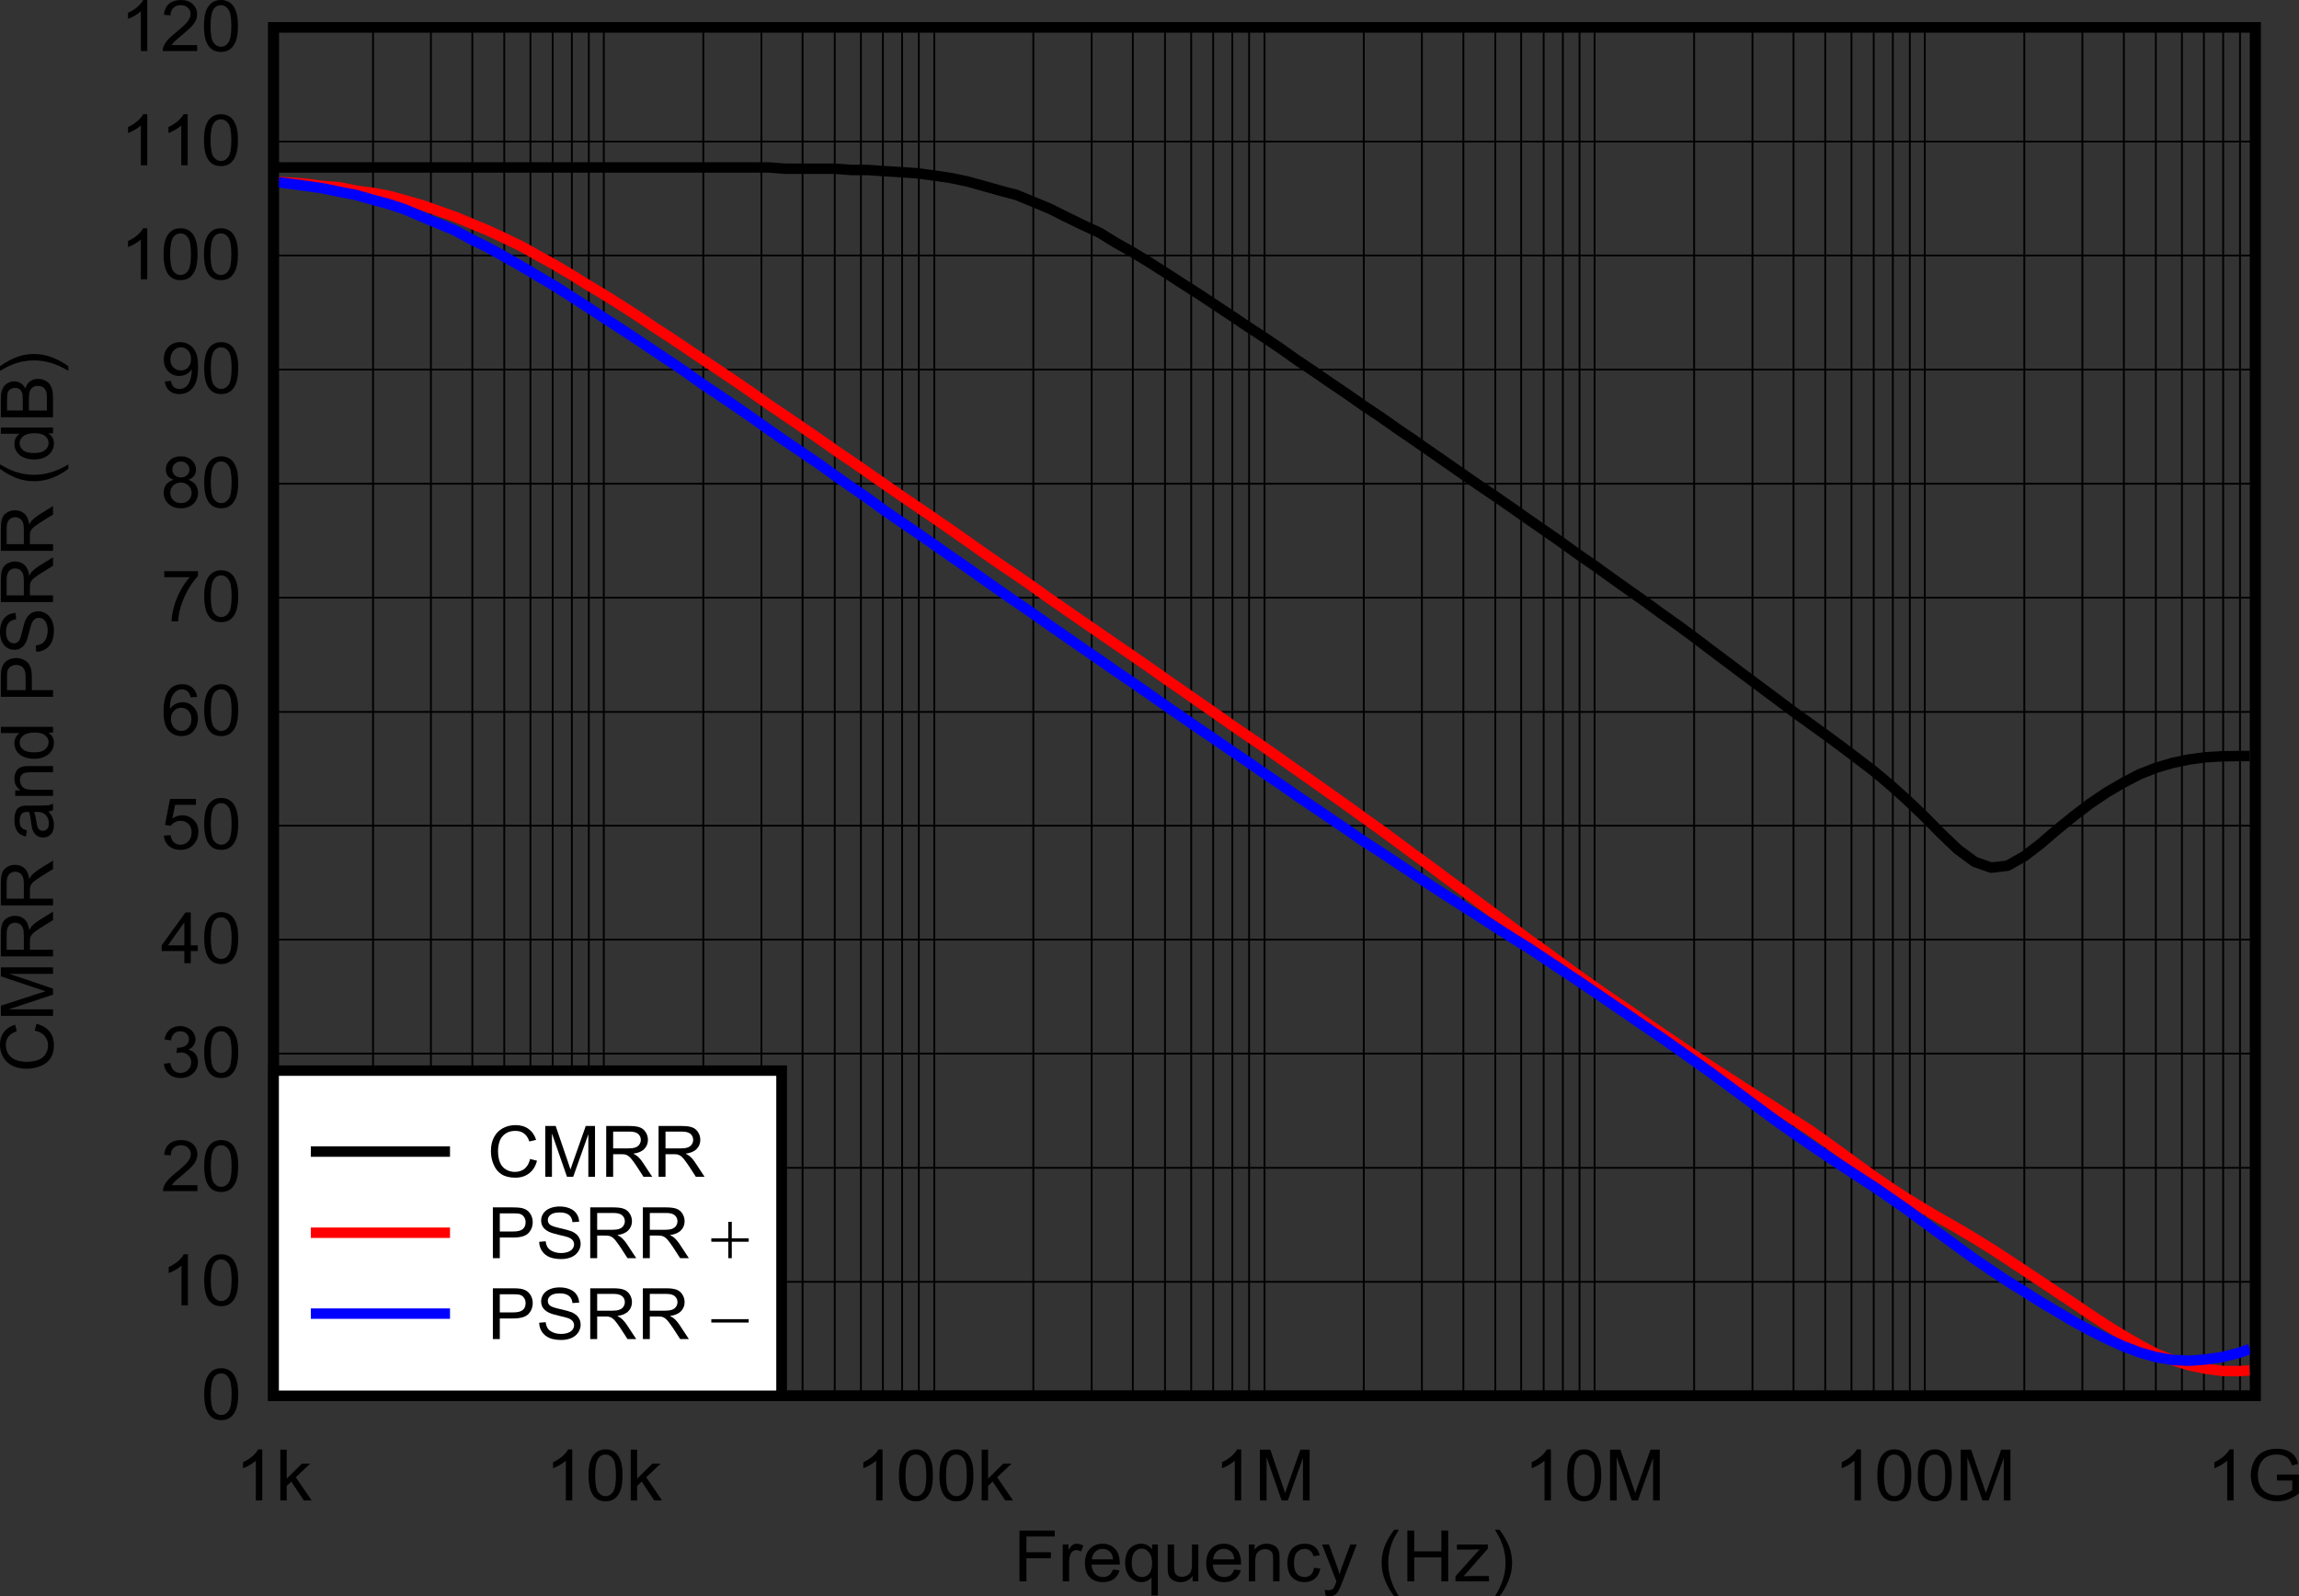 <?xml version="1.0" encoding="UTF-8" standalone="no"?>
<svg
   xmlns:dc="http://purl.org/dc/elements/1.1/"
   xmlns:cc="http://creativecommons.org/ns#"
   xmlns:rdf="http://www.w3.org/1999/02/22-rdf-syntax-ns#"
   xmlns:svg="http://www.w3.org/2000/svg"
   xmlns="http://www.w3.org/2000/svg"
   xmlns:xlink="http://www.w3.org/1999/xlink"
   xmlns:sodipodi="http://sodipodi.sourceforge.net/DTD/sodipodi-0.dtd"
   xmlns:inkscape="http://www.inkscape.org/namespaces/inkscape"
   sodipodi:docname="SBOSA14_OPA814_Plot_22_Cmrr_Psrr.pdf"
   id="svg554"
   version="1.2"
   viewBox="0 0 403.731 280.4"
   height="280.4pt"
   width="403.731pt">
  <rect x="0" y="0" width="403.731" height="280.4" fill="#333333" stroke="none"/>
  <sodipodi:namedview
     id="namedview556"
     inkscape:window-height="480"
     inkscape:window-width="640"
     inkscape:pageshadow="2"
     inkscape:pageopacity="0"
     guidetolerance="10"
     gridtolerance="10"
     objecttolerance="10"
     borderopacity="1"
     bordercolor="#666666"
     pagecolor="#ffffff" />
  <defs
     id="defs145">
    <g
       id="g143">
      <symbol
         id="glyph0-0"
         overflow="visible">
        <path
           inkscape:connector-curvature="0"
           id="path2"
           d="M 1.594,0 V -7.797 H 8 V 0 Z m 0.203,-0.188 h 6 v -7.406 h -6 z m 0,0"
           style="stroke:none" />
      </symbol>
      <symbol
         id="glyph0-1"
         overflow="visible">
        <path
           inkscape:connector-curvature="0"
           id="path5"
           d="m 1.047,0 v -8.922 h 6.188 V -7.875 h -4.969 v 2.766 H 6.562 V -4.062 H 2.266 V 0 Z m 0,0"
           style="stroke:none" />
      </symbol>
      <symbol
         id="glyph0-2"
         overflow="visible">
        <path
           inkscape:connector-curvature="0"
           id="path8"
           d="M 0.828,0 V -6.469 H 1.844 v 0.984 c 0.258,-0.457 0.5,-0.758 0.719,-0.906 0.215,-0.145 0.457,-0.219 0.719,-0.219 0.371,0 0.758,0.117 1.156,0.344 l -0.391,1.031 c -0.273,-0.164 -0.551,-0.25 -0.828,-0.25 -0.242,0 -0.461,0.074 -0.656,0.219 -0.199,0.148 -0.34,0.352 -0.422,0.609 -0.125,0.387 -0.188,0.809 -0.188,1.266 V 0 Z m 0,0"
           style="stroke:none" />
      </symbol>
      <symbol
         id="glyph0-3"
         overflow="visible">
        <path
           inkscape:connector-curvature="0"
           id="path11"
           d="M 5.391,-2.078 6.547,-1.938 C 6.367,-1.281 6.027,-0.77 5.531,-0.406 5.031,-0.039 4.395,0.141 3.625,0.141 2.656,0.141 1.883,-0.145 1.312,-0.719 0.75,-1.301 0.469,-2.117 0.469,-3.172 c 0,-1.09 0.285,-1.938 0.859,-2.531 0.57,-0.602 1.316,-0.906 2.234,-0.906 0.895,0 1.617,0.301 2.172,0.891 0.559,0.586 0.844,1.41 0.844,2.469 0,0.074 0,0.176 0,0.297 H 1.625 c 0.039,0.711 0.25,1.258 0.625,1.641 0.371,0.375 0.836,0.562 1.391,0.562 0.402,0 0.754,-0.102 1.047,-0.312 0.289,-0.215 0.523,-0.555 0.703,-1.016 z M 1.688,-3.859 h 3.719 c -0.055,-0.539 -0.199,-0.945 -0.438,-1.219 -0.355,-0.414 -0.82,-0.625 -1.391,-0.625 -0.512,0 -0.945,0.168 -1.297,0.5 -0.355,0.336 -0.555,0.785 -0.594,1.344 z m 0,0"
           style="stroke:none" />
      </symbol>
      <symbol
         id="glyph0-4"
         overflow="visible">
        <path
           inkscape:connector-curvature="0"
           id="path14"
           d="M 5.078,2.484 V -0.688 c -0.18,0.242 -0.426,0.441 -0.734,0.594 -0.312,0.152 -0.648,0.234 -1,0.234 -0.793,0 -1.477,-0.301 -2.047,-0.906 -0.562,-0.613 -0.844,-1.457 -0.844,-2.531 0,-0.645 0.113,-1.223 0.344,-1.734 0.227,-0.52 0.562,-0.91 1,-1.172 0.445,-0.27 0.93,-0.406 1.453,-0.406 0.82,0 1.469,0.34 1.938,1.016 v -0.875 H 6.203 V 2.484 Z M 1.609,-3.25 c 0,0.836 0.176,1.461 0.531,1.875 0.363,0.418 0.797,0.625 1.297,0.625 0.477,0 0.891,-0.195 1.234,-0.594 0.34,-0.395 0.516,-1 0.516,-1.812 0,-0.852 -0.184,-1.5 -0.547,-1.938 C 4.273,-5.527 3.848,-5.75 3.359,-5.75 c -0.492,0 -0.91,0.207 -1.25,0.609 -0.336,0.406 -0.5,1.039 -0.5,1.891 z m 0,0"
           style="stroke:none" />
      </symbol>
      <symbol
         id="glyph0-5"
         overflow="visible">
        <path
           inkscape:connector-curvature="0"
           id="path17"
           d="m 5.188,0 v -0.953 c -0.512,0.73 -1.211,1.094 -2.094,1.094 -0.398,0 -0.77,-0.074 -1.109,-0.219 C 1.648,-0.223 1.398,-0.406 1.234,-0.625 1.066,-0.84 0.949,-1.113 0.891,-1.438 0.836,-1.652 0.812,-1.992 0.812,-2.453 V -6.469 h 1.125 V -2.875 c 0,0.574 0.023,0.961 0.078,1.156 0.07,0.281 0.223,0.508 0.453,0.672 0.227,0.168 0.508,0.25 0.844,0.25 0.332,0 0.645,-0.082 0.938,-0.25 0.301,-0.164 0.516,-0.395 0.641,-0.688 C 5.012,-2.023 5.078,-2.445 5.078,-3 v -3.469 h 1.125 V 0 Z m 0,0"
           style="stroke:none" />
      </symbol>
      <symbol
         id="glyph0-6"
         overflow="visible">
        <path
           inkscape:connector-curvature="0"
           id="path20"
           d="m 0.844,0 v -6.469 h 1.016 v 0.922 c 0.488,-0.707 1.191,-1.062 2.109,-1.062 0.395,0 0.758,0.074 1.094,0.219 0.34,0.137 0.598,0.32 0.766,0.547 0.164,0.219 0.281,0.488 0.344,0.797 0.039,0.211 0.062,0.57 0.062,1.078 V 0 h -1.125 v -3.938 c 0,-0.445 -0.051,-0.781 -0.141,-1 C 4.883,-5.152 4.73,-5.328 4.516,-5.453 4.297,-5.586 4.035,-5.656 3.734,-5.656 c -0.48,0 -0.898,0.152 -1.25,0.453 C 2.141,-4.91 1.969,-4.352 1.969,-3.531 V 0 Z m 0,0"
           style="stroke:none" />
      </symbol>
      <symbol
         id="glyph0-7"
         overflow="visible">
        <path
           inkscape:connector-curvature="0"
           id="path23"
           d="m 5.172,-2.375 1.109,0.141 c -0.125,0.75 -0.441,1.336 -0.938,1.75 -0.492,0.418 -1.102,0.625 -1.828,0.625 -0.906,0 -1.637,-0.285 -2.188,-0.859 C 0.773,-1.301 0.5,-2.129 0.5,-3.203 c 0,-0.695 0.117,-1.305 0.359,-1.828 0.238,-0.527 0.598,-0.926 1.078,-1.188 0.488,-0.258 1.02,-0.391 1.594,-0.391 0.715,0 1.305,0.18 1.766,0.531 0.457,0.355 0.75,0.863 0.875,1.516 l -1.094,0.156 C 4.973,-4.832 4.785,-5.156 4.516,-5.375 4.254,-5.59 3.934,-5.703 3.562,-5.703 c -0.562,0 -1.023,0.199 -1.375,0.594 -0.355,0.387 -0.531,1.012 -0.531,1.875 0,0.867 0.172,1.496 0.516,1.891 C 2.512,-0.945 2.957,-0.75 3.5,-0.75 c 0.445,0 0.816,-0.129 1.109,-0.391 0.301,-0.27 0.488,-0.68 0.562,-1.234 z m 0,0"
           style="stroke:none" />
      </symbol>
      <symbol
         id="glyph0-8"
         overflow="visible">
        <path
           inkscape:connector-curvature="0"
           id="path26"
           d="M 0.797,2.484 0.672,1.469 C 0.91,1.527 1.125,1.562 1.312,1.562 1.559,1.562 1.758,1.52 1.906,1.438 2.059,1.352 2.188,1.238 2.281,1.094 2.352,0.988 2.469,0.715 2.625,0.281 2.645,0.219 2.676,0.129 2.719,0.016 L 0.203,-6.469 h 1.219 l 1.375,3.75 c 0.176,0.469 0.336,0.973 0.484,1.5 C 3.402,-1.727 3.562,-2.223 3.75,-2.703 L 5.156,-6.469 h 1.125 L 3.766,0.109 C 3.492,0.816 3.277,1.305 3.125,1.578 2.926,1.941 2.695,2.207 2.438,2.375 c -0.25,0.164 -0.559,0.25 -0.922,0.25 -0.219,0 -0.461,-0.051 -0.719,-0.141 z m 0,0"
           style="stroke:none" />
      </symbol>
      <symbol
         id="glyph0-9"
         overflow="visible">
        <path
           inkscape:connector-curvature="0"
           id="path29"
           d=""
           style="stroke:none" />
      </symbol>
      <symbol
         id="glyph0-10"
         overflow="visible">
        <path
           inkscape:connector-curvature="0"
           id="path32"
           d="M 3,2.625 C 2.375,1.863 1.848,0.973 1.422,-0.047 0.992,-1.074 0.781,-2.141 0.781,-3.234 c 0,-0.965 0.156,-1.895 0.469,-2.781 0.371,-1.02 0.957,-2.039 1.75,-3.062 h 0.797 c -0.5,0.844 -0.836,1.449 -1,1.812 -0.25,0.562 -0.449,1.148 -0.594,1.75 -0.18,0.762 -0.266,1.523 -0.266,2.281 0,1.961 0.617,3.91 1.859,5.859 z m 0,0"
           style="stroke:none" />
      </symbol>
      <symbol
         id="glyph0-11"
         overflow="visible">
        <path
           inkscape:connector-curvature="0"
           id="path35"
           d="m 1.031,0 v -8.922 h 1.203 v 3.656 H 7 v -3.656 H 8.203 V 0 H 7 V -4.203 H 2.234 V 0 Z m 0,0"
           style="stroke:none" />
      </symbol>
      <symbol
         id="glyph0-12"
         overflow="visible">
        <path
           inkscape:connector-curvature="0"
           id="path38"
           d="m 0.25,0 v -0.891 l 4.219,-4.719 c -0.48,0.023 -0.902,0.031 -1.266,0.031 H 0.5 V -6.469 h 5.422 v 0.734 l -3.594,4.094 -0.688,0.75 C 2.137,-0.918 2.613,-0.938 3.062,-0.938 H 6.125 V 0 Z m 0,0"
           style="stroke:none" />
      </symbol>
      <symbol
         id="glyph0-13"
         overflow="visible">
        <path
           inkscape:connector-curvature="0"
           id="path41"
           d="M 1.578,2.625 H 0.781 C 2.02,0.676 2.641,-1.273 2.641,-3.234 2.641,-3.992 2.551,-4.75 2.375,-5.5 2.227,-6.102 2.027,-6.688 1.781,-7.25 c -0.168,-0.363 -0.504,-0.973 -1,-1.828 h 0.797 c 0.777,1.023 1.359,2.043 1.734,3.062 0.32,0.887 0.484,1.816 0.484,2.781 0,1.094 -0.223,2.16 -0.656,3.188 C 2.711,0.973 2.191,1.863 1.578,2.625 Z m 0,0"
           style="stroke:none" />
      </symbol>
      <symbol
         id="glyph0-14"
         overflow="visible">
        <path
           inkscape:connector-curvature="0"
           id="path44"
           d="m 0.531,-4.406 c 0,-1.051 0.109,-1.898 0.328,-2.547 0.227,-0.645 0.562,-1.141 1,-1.484 0.434,-0.352 0.988,-0.531 1.656,-0.531 0.488,0 0.922,0.102 1.297,0.297 0.371,0.188 0.68,0.465 0.922,0.828 0.238,0.367 0.426,0.809 0.562,1.328 C 6.43,-5.992 6.5,-5.289 6.5,-4.406 6.5,-3.352 6.387,-2.504 6.172,-1.859 5.953,-1.223 5.621,-0.727 5.188,-0.375 4.75,-0.02 4.191,0.156 3.516,0.156 2.629,0.156 1.934,-0.148 1.438,-0.766 0.832,-1.512 0.531,-2.727 0.531,-4.406 Z m 1.156,0 c 0,1.469 0.176,2.449 0.531,2.938 0.352,0.48 0.785,0.719 1.297,0.719 0.52,0 0.953,-0.238 1.297,-0.719 0.352,-0.488 0.531,-1.469 0.531,-2.938 0,-1.465 -0.18,-2.441 -0.531,-2.922 C 4.469,-7.816 4.027,-8.062 3.5,-8.062 c -0.512,0 -0.926,0.215 -1.234,0.641 C 1.879,-6.867 1.688,-5.863 1.688,-4.406 Z m 0,0"
           style="stroke:none" />
      </symbol>
      <symbol
         id="glyph0-15"
         overflow="visible">
        <path
           inkscape:connector-curvature="0"
           id="path47"
           d="m 4.766,0 h -1.125 v -6.984 c -0.273,0.25 -0.629,0.508 -1.062,0.766 -0.438,0.25 -0.836,0.441 -1.188,0.562 v -1.062 c 0.633,-0.289 1.188,-0.641 1.656,-1.047 0.465,-0.414 0.801,-0.816 1,-1.203 h 0.719 z m 0,0"
           style="stroke:none" />
      </symbol>
      <symbol
         id="glyph0-16"
         overflow="visible">
        <path
           inkscape:connector-curvature="0"
           id="path50"
           d="M 6.438,-1.047 V 0 H 0.391 c -0.012,-0.258 0.031,-0.516 0.125,-0.766 C 0.668,-1.16 0.914,-1.551 1.25,-1.938 1.59,-2.332 2.086,-2.785 2.734,-3.297 3.723,-4.098 4.395,-4.727 4.75,-5.188 c 0.352,-0.465 0.531,-0.91 0.531,-1.328 0,-0.426 -0.164,-0.789 -0.484,-1.094 -0.324,-0.301 -0.742,-0.453 -1.25,-0.453 -0.543,0 -0.977,0.164 -1.297,0.484 -0.324,0.312 -0.492,0.754 -0.5,1.312 L 0.594,-6.375 c 0.082,-0.84 0.379,-1.484 0.891,-1.922 0.52,-0.445 1.219,-0.672 2.094,-0.672 0.871,0 1.566,0.242 2.078,0.719 0.508,0.48 0.766,1.07 0.766,1.766 0,0.355 -0.074,0.711 -0.219,1.062 -0.148,0.344 -0.398,0.711 -0.75,1.094 -0.344,0.375 -0.926,0.898 -1.734,1.562 -0.668,0.555 -1.102,0.93 -1.297,1.125 -0.188,0.188 -0.348,0.387 -0.469,0.594 z m 0,0"
           style="stroke:none" />
      </symbol>
      <symbol
         id="glyph0-17"
         overflow="visible">
        <path
           inkscape:connector-curvature="0"
           id="path53"
           d="M 0.531,-2.359 1.656,-2.5 c 0.133,0.617 0.352,1.066 0.656,1.344 0.309,0.273 0.691,0.406 1.141,0.406 0.527,0 0.977,-0.176 1.344,-0.531 0.363,-0.363 0.547,-0.805 0.547,-1.328 0,-0.496 -0.176,-0.91 -0.516,-1.234 -0.336,-0.332 -0.762,-0.5 -1.281,-0.5 -0.211,0 -0.477,0.043 -0.797,0.125 L 2.875,-5.188 c 0.082,0.012 0.145,0.016 0.188,0.016 0.477,0 0.91,-0.117 1.297,-0.359 C 4.742,-5.777 4.938,-6.16 4.938,-6.672 4.938,-7.066 4.793,-7.395 4.516,-7.656 4.234,-7.926 3.871,-8.062 3.438,-8.062 3,-8.062 2.633,-7.926 2.344,-7.656 2.051,-7.383 1.863,-6.98 1.781,-6.453 l -1.125,-0.188 c 0.133,-0.738 0.441,-1.312 0.922,-1.719 0.488,-0.402 1.098,-0.609 1.828,-0.609 0.496,0 0.957,0.113 1.375,0.328 0.426,0.211 0.75,0.496 0.969,0.859 0.227,0.355 0.344,0.738 0.344,1.141 0,0.387 -0.113,0.742 -0.328,1.062 -0.211,0.312 -0.523,0.566 -0.938,0.75 0.539,0.117 0.957,0.367 1.25,0.75 0.301,0.387 0.453,0.867 0.453,1.438 0,0.781 -0.293,1.445 -0.875,1.984 -0.586,0.543 -1.32,0.812 -2.203,0.812 -0.805,0 -1.473,-0.227 -2,-0.688 C 0.922,-0.996 0.613,-1.609 0.531,-2.359 Z m 0,0"
           style="stroke:none" />
      </symbol>
      <symbol
         id="glyph0-18"
         overflow="visible">
        <path
           inkscape:connector-curvature="0"
           id="path56"
           d="M 4.141,0 V -2.141 H 0.156 v -1 l 4.188,-5.781 h 0.922 v 5.781 H 6.5 v 1 H 5.266 V 0 Z m 0,-3.141 v -4.031 l -2.875,4.031 z m 0,0"
           style="stroke:none" />
      </symbol>
      <symbol
         id="glyph0-19"
         overflow="visible">
        <path
           inkscape:connector-curvature="0"
           id="path59"
           d="M 0.531,-2.344 1.719,-2.438 C 1.801,-1.875 2,-1.449 2.312,-1.172 2.633,-0.891 3.02,-0.75 3.469,-0.75 c 0.539,0 1,-0.195 1.375,-0.594 0.371,-0.395 0.562,-0.922 0.562,-1.578 0,-0.621 -0.184,-1.117 -0.547,-1.484 -0.355,-0.363 -0.824,-0.547 -1.406,-0.547 -0.367,0 -0.695,0.086 -0.984,0.25 -0.293,0.156 -0.523,0.367 -0.688,0.625 L 0.734,-4.219 1.625,-8.797 H 6.172 V -7.75 H 2.516 L 2.031,-5.359 c 0.539,-0.371 1.113,-0.562 1.719,-0.562 0.801,0 1.477,0.273 2.031,0.812 0.551,0.543 0.828,1.238 0.828,2.078 0,0.812 -0.246,1.512 -0.734,2.094 -0.586,0.73 -1.387,1.094 -2.406,1.094 -0.836,0 -1.52,-0.227 -2.047,-0.688 -0.523,-0.457 -0.82,-1.062 -0.891,-1.812 z m 0,0"
           style="stroke:none" />
      </symbol>
      <symbol
         id="glyph0-20"
         overflow="visible">
        <path
           inkscape:connector-curvature="0"
           id="path62"
           d="M 6.375,-6.734 5.25,-6.656 C 5.145,-7.082 5.004,-7.395 4.828,-7.594 4.523,-7.902 4.148,-8.062 3.703,-8.062 c -0.367,0 -0.684,0.102 -0.953,0.297 -0.355,0.25 -0.637,0.621 -0.844,1.109 -0.199,0.48 -0.305,1.164 -0.312,2.047 0.27,-0.395 0.602,-0.691 1,-0.891 0.395,-0.195 0.805,-0.297 1.234,-0.297 0.746,0 1.383,0.273 1.906,0.812 0.527,0.543 0.797,1.242 0.797,2.094 0,0.555 -0.129,1.074 -0.375,1.562 -0.25,0.48 -0.598,0.852 -1.031,1.109 -0.43,0.246 -0.918,0.375 -1.469,0.375 -0.938,0 -1.707,-0.332 -2.297,-1 -0.586,-0.676 -0.875,-1.785 -0.875,-3.328 0,-1.727 0.328,-2.984 0.984,-3.766 0.559,-0.684 1.328,-1.031 2.297,-1.031 0.715,0 1.305,0.199 1.766,0.594 0.465,0.398 0.75,0.945 0.844,1.641 z m -4.594,3.844 c 0,0.375 0.078,0.738 0.234,1.078 0.164,0.344 0.395,0.613 0.688,0.797 0.301,0.18 0.613,0.266 0.938,0.266 0.477,0 0.883,-0.188 1.219,-0.562 C 5.199,-1.684 5.375,-2.191 5.375,-2.828 c 0,-0.613 -0.168,-1.098 -0.5,-1.453 -0.336,-0.363 -0.762,-0.547 -1.281,-0.547 -0.5,0 -0.93,0.184 -1.281,0.547 -0.355,0.355 -0.531,0.82 -0.531,1.391 z m 0,0"
           style="stroke:none" />
      </symbol>
      <symbol
         id="glyph0-21"
         overflow="visible">
        <path
           inkscape:connector-curvature="0"
           id="path65"
           d="M 0.609,-7.75 V -8.812 H 6.531 v 0.859 c -0.586,0.605 -1.164,1.41 -1.734,2.406 -0.574,1 -1.02,2.035 -1.328,3.094 C 3.25,-1.703 3.105,-0.883 3.047,0 H 1.891 C 1.898,-0.695 2.039,-1.539 2.312,-2.531 2.582,-3.527 2.969,-4.492 3.469,-5.422 3.977,-6.348 4.52,-7.125 5.094,-7.75 Z m 0,0"
           style="stroke:none" />
      </symbol>
      <symbol
         id="glyph0-22"
         overflow="visible">
        <path
           inkscape:connector-curvature="0"
           id="path68"
           d="M 2.266,-4.844 C 1.797,-5.008 1.445,-5.242 1.219,-5.547 1,-5.855 0.891,-6.227 0.891,-6.656 c 0,-0.652 0.238,-1.203 0.719,-1.641 0.477,-0.445 1.113,-0.672 1.906,-0.672 0.801,0 1.445,0.23 1.938,0.688 0.488,0.449 0.734,1.004 0.734,1.656 0,0.406 -0.117,0.77 -0.344,1.078 -0.219,0.305 -0.559,0.539 -1.016,0.703 0.559,0.18 0.988,0.473 1.281,0.875 0.289,0.398 0.438,0.871 0.438,1.422 0,0.762 -0.277,1.402 -0.828,1.922 -0.555,0.523 -1.285,0.781 -2.188,0.781 -0.898,0 -1.629,-0.258 -2.188,-0.781 -0.555,-0.52 -0.828,-1.172 -0.828,-1.953 0,-0.582 0.148,-1.066 0.453,-1.453 0.301,-0.395 0.734,-0.664 1.297,-0.812 z M 2.031,-6.703 c 0,0.43 0.141,0.777 0.422,1.047 0.277,0.262 0.645,0.391 1.094,0.391 0.426,0 0.781,-0.129 1.062,-0.391 0.277,-0.27 0.422,-0.598 0.422,-0.984 0,-0.395 -0.148,-0.727 -0.438,-1 C 4.312,-7.918 3.957,-8.062 3.531,-8.062 c -0.43,0 -0.789,0.137 -1.078,0.406 -0.281,0.273 -0.422,0.59 -0.422,0.953 z m -0.359,4.125 c 0,0.312 0.07,0.617 0.219,0.906 0.152,0.293 0.383,0.523 0.688,0.688 0.301,0.156 0.625,0.234 0.969,0.234 0.539,0 0.984,-0.164 1.328,-0.5 0.352,-0.34 0.531,-0.77 0.531,-1.281 0,-0.527 -0.184,-0.969 -0.547,-1.312 -0.355,-0.34 -0.805,-0.516 -1.344,-0.516 -0.531,0 -0.977,0.176 -1.328,0.516 -0.344,0.336 -0.516,0.758 -0.516,1.266 z m 0,0"
           style="stroke:none" />
      </symbol>
      <symbol
         id="glyph0-23"
         overflow="visible">
        <path
           inkscape:connector-curvature="0"
           id="path71"
           d="M 0.703,-2.062 1.781,-2.156 c 0.09,0.492 0.266,0.852 0.516,1.078 0.258,0.219 0.594,0.328 1,0.328 0.34,0 0.645,-0.078 0.906,-0.234 C 4.461,-1.137 4.676,-1.344 4.844,-1.594 5.008,-1.852 5.148,-2.203 5.266,-2.641 5.379,-3.074 5.438,-3.523 5.438,-3.984 c 0,-0.051 0,-0.125 0,-0.219 -0.23,0.355 -0.543,0.645 -0.938,0.859 -0.387,0.211 -0.805,0.312 -1.25,0.312 -0.762,0 -1.41,-0.266 -1.938,-0.797 -0.523,-0.539 -0.781,-1.25 -0.781,-2.125 0,-0.902 0.27,-1.633 0.812,-2.188 0.551,-0.551 1.238,-0.828 2.062,-0.828 0.602,0 1.148,0.16 1.641,0.469 0.488,0.312 0.859,0.762 1.109,1.344 0.258,0.574 0.391,1.414 0.391,2.516 0,1.137 -0.129,2.043 -0.375,2.719 -0.25,0.68 -0.633,1.195 -1.141,1.547 -0.5,0.355 -1.086,0.531 -1.75,0.531 -0.719,0 -1.309,-0.191 -1.766,-0.578 C 1.066,-0.816 0.793,-1.363 0.703,-2.062 Z M 5.312,-6 c 0,-0.633 -0.176,-1.133 -0.516,-1.5 -0.344,-0.371 -0.762,-0.562 -1.25,-0.562 -0.5,0 -0.941,0.207 -1.312,0.609 C 1.867,-7.055 1.688,-6.539 1.688,-5.906 c 0,0.562 0.176,1.023 0.531,1.375 C 2.57,-4.176 3.004,-4 3.516,-4 4.035,-4 4.461,-4.176 4.797,-4.531 5.137,-4.883 5.312,-5.375 5.312,-6 Z m 0,0"
           style="stroke:none" />
      </symbol>
      <symbol
         id="glyph0-24"
         overflow="visible">
        <path
           inkscape:connector-curvature="0"
           id="path74"
           d="m 0.844,0 v -8.922 h 1.125 v 5.094 L 4.641,-6.469 H 6.094 L 3.562,-4.062 6.344,0 h -1.375 L 2.766,-3.312 1.969,-2.562 V 0 Z m 0,0"
           style="stroke:none" />
      </symbol>
      <symbol
         id="glyph0-25"
         overflow="visible">
        <path
           inkscape:connector-curvature="0"
           id="path77"
           d="M 0.953,0 V -8.922 H 2.781 l 2.156,6.312 c 0.207,0.594 0.352,1.039 0.438,1.328 0.102,-0.32 0.27,-0.801 0.5,-1.438 l 2.188,-6.203 h 1.625 V 0 H 8.516 V -7.469 L 5.859,0 H 4.766 L 2.125,-7.594 V 0 Z m 0,0"
           style="stroke:none" />
      </symbol>
      <symbol
         id="glyph0-26"
         overflow="visible">
        <path
           inkscape:connector-curvature="0"
           id="path80"
           d="m 5.281,-3.5 v -1.047 h 3.875 v 3.312 C 8.562,-0.773 7.945,-0.426 7.312,-0.188 6.676,0.039 6.023,0.156 5.359,0.156 4.461,0.156 3.645,-0.031 2.906,-0.406 2.176,-0.777 1.621,-1.32 1.25,-2.031 0.875,-2.746 0.688,-3.547 0.688,-4.422 c 0,-0.863 0.18,-1.672 0.547,-2.422 0.371,-0.758 0.91,-1.32 1.609,-1.688 0.707,-0.363 1.516,-0.547 2.422,-0.547 0.664,0 1.266,0.105 1.797,0.312 0.527,0.211 0.945,0.504 1.25,0.875 0.309,0.375 0.547,0.867 0.703,1.469 l -1.094,0.281 c -0.137,-0.445 -0.309,-0.801 -0.516,-1.062 -0.199,-0.258 -0.492,-0.469 -0.875,-0.625 -0.375,-0.152 -0.793,-0.234 -1.25,-0.234 -0.562,0 -1.051,0.086 -1.453,0.25 -0.398,0.156 -0.723,0.371 -0.969,0.641 -0.25,0.273 -0.445,0.566 -0.578,0.875 C 2.051,-5.742 1.938,-5.145 1.938,-4.5 c 0,0.805 0.141,1.477 0.422,2.016 0.277,0.531 0.688,0.93 1.219,1.188 0.539,0.262 1.113,0.391 1.719,0.391 0.52,0 1.031,-0.098 1.531,-0.297 C 7.324,-1.398 7.707,-1.613 7.969,-1.844 V -3.5 Z m 0,0"
           style="stroke:none" />
      </symbol>
      <symbol
         id="glyph0-27"
         overflow="visible">
        <path
           inkscape:connector-curvature="0"
           id="path83"
           d="m 7.516,-3.125 1.219,0.297 c -0.25,0.969 -0.711,1.711 -1.375,2.219 C 6.703,-0.098 5.895,0.156 4.938,0.156 3.957,0.156 3.152,-0.035 2.531,-0.422 1.914,-0.816 1.445,-1.383 1.125,-2.125 0.801,-2.871 0.641,-3.676 0.641,-4.531 c 0,-0.926 0.18,-1.734 0.547,-2.422 0.363,-0.695 0.879,-1.223 1.547,-1.578 0.676,-0.363 1.422,-0.547 2.234,-0.547 0.914,0 1.68,0.23 2.297,0.688 0.621,0.449 1.062,1.086 1.312,1.906 l -1.188,0.281 C 7.172,-6.848 6.855,-7.316 6.453,-7.609 6.055,-7.91 5.551,-8.062 4.938,-8.062 c -0.711,0 -1.301,0.168 -1.766,0.5 -0.469,0.324 -0.805,0.762 -1,1.312 -0.188,0.555 -0.281,1.129 -0.281,1.719 0,0.762 0.109,1.426 0.328,1.984 0.227,0.562 0.582,0.988 1.062,1.266 0.477,0.281 1,0.422 1.562,0.422 0.676,0 1.25,-0.188 1.719,-0.562 C 7.027,-1.805 7.348,-2.375 7.516,-3.125 Z m 0,0"
           style="stroke:none" />
      </symbol>
      <symbol
         id="glyph0-28"
         overflow="visible">
        <path
           inkscape:connector-curvature="0"
           id="path86"
           d="m 1,0 v -8.922 h 4.062 c 0.82,0 1.441,0.086 1.859,0.25 0.426,0.156 0.766,0.441 1.016,0.844 0.258,0.398 0.391,0.848 0.391,1.344 0,0.625 -0.215,1.16 -0.641,1.594 -0.418,0.438 -1.066,0.715 -1.938,0.828 0.32,0.156 0.566,0.309 0.734,0.453 0.352,0.312 0.688,0.711 1,1.188 L 9.078,0 H 7.547 L 6.344,-1.859 C 5.988,-2.387 5.695,-2.797 5.469,-3.078 5.238,-3.367 5.027,-3.57 4.844,-3.688 4.664,-3.801 4.48,-3.879 4.297,-3.922 4.16,-3.949 3.934,-3.969 3.625,-3.969 H 2.219 V 0 Z m 1.219,-4.984 h 2.609 c 0.551,0 0.984,-0.055 1.297,-0.172 0.309,-0.113 0.547,-0.289 0.703,-0.531 0.164,-0.246 0.25,-0.516 0.25,-0.797 0,-0.426 -0.16,-0.773 -0.469,-1.047 C 6.297,-7.801 5.801,-7.938 5.125,-7.938 H 2.219 Z m 0,0"
           style="stroke:none" />
      </symbol>
      <symbol
         id="glyph0-29"
         overflow="visible">
        <path
           inkscape:connector-curvature="0"
           id="path89"
           d="M 0.984,0 V -8.922 H 4.438 c 0.613,0 1.082,0.027 1.406,0.078 0.445,0.074 0.82,0.215 1.125,0.422 0.301,0.211 0.547,0.504 0.734,0.875 0.184,0.367 0.281,0.77 0.281,1.203 0,0.762 -0.254,1.41 -0.75,1.938 -0.5,0.523 -1.398,0.781 -2.688,0.781 H 2.203 V 0 Z m 1.219,-4.688 H 4.562 c 0.789,0 1.348,-0.141 1.672,-0.422 0.332,-0.277 0.5,-0.68 0.5,-1.203 0,-0.371 -0.102,-0.691 -0.297,-0.953 C 6.25,-7.535 5.992,-7.711 5.672,-7.797 5.473,-7.848 5.098,-7.875 4.547,-7.875 h -2.344 z m 0,0"
           style="stroke:none" />
      </symbol>
      <symbol
         id="glyph0-30"
         overflow="visible">
        <path
           inkscape:connector-curvature="0"
           id="path92"
           d="M 0.578,-2.875 1.719,-2.969 c 0.051,0.449 0.176,0.82 0.375,1.109 0.195,0.281 0.504,0.512 0.922,0.688 0.414,0.18 0.883,0.266 1.406,0.266 0.465,0 0.879,-0.066 1.234,-0.203 0.352,-0.133 0.613,-0.316 0.781,-0.547 0.176,-0.238 0.266,-0.492 0.266,-0.766 0,-0.277 -0.086,-0.523 -0.25,-0.734 C 6.285,-3.363 6.008,-3.539 5.625,-3.688 5.375,-3.777 4.824,-3.922 3.984,-4.109 3.148,-4.305 2.559,-4.492 2.219,-4.672 1.781,-4.898 1.449,-5.176 1.234,-5.5 c -0.211,-0.332 -0.312,-0.707 -0.312,-1.125 0,-0.445 0.129,-0.863 0.391,-1.25 0.27,-0.395 0.656,-0.691 1.156,-0.891 0.496,-0.207 1.062,-0.312 1.688,-0.312 0.676,0 1.27,0.113 1.781,0.328 0.52,0.211 0.922,0.523 1.203,0.938 0.277,0.406 0.43,0.879 0.453,1.406 L 6.422,-6.328 C 6.367,-6.887 6.16,-7.312 5.797,-7.594 c -0.367,-0.289 -0.898,-0.438 -1.594,-0.438 -0.742,0 -1.277,0.133 -1.609,0.391 -0.336,0.262 -0.5,0.574 -0.5,0.938 0,0.324 0.117,0.59 0.359,0.797 0.227,0.211 0.832,0.426 1.812,0.641 0.988,0.219 1.672,0.41 2.047,0.562 0.527,0.242 0.922,0.551 1.172,0.922 0.246,0.367 0.375,0.789 0.375,1.266 0,0.469 -0.145,0.918 -0.422,1.344 C 7.164,-0.754 6.77,-0.426 6.25,-0.188 5.727,0.039 5.137,0.156 4.484,0.156 3.648,0.156 2.949,0.039 2.391,-0.188 1.836,-0.426 1.398,-0.781 1.078,-1.25 c -0.324,-0.477 -0.492,-1.02 -0.5,-1.625 z m 0,0"
           style="stroke:none" />
      </symbol>
      <symbol
         id="glyph1-0"
         overflow="visible">
        <path
           inkscape:connector-curvature="0"
           id="path95"
           d="M 0,-1.562 H -8 V -7.797 H 0 Z M -0.203,-1.75 v -5.844 h -7.594 V -1.75 Z m 0,0"
           style="stroke:none" />
      </symbol>
      <symbol
         id="glyph1-1"
         overflow="visible">
        <path
           inkscape:connector-curvature="0"
           id="path98"
           d="m -3.219,-7.328 0.312,-1.188 c 1,0.25 1.762,0.699 2.281,1.344 0.523,0.648 0.781,1.434 0.781,2.359 0,0.961 -0.195,1.742 -0.594,2.344 -0.402,0.605 -0.988,1.066 -1.75,1.375 -0.77,0.312 -1.594,0.469 -2.469,0.469 -0.945,0 -1.773,-0.176 -2.484,-0.531 -0.707,-0.352 -1.242,-0.859 -1.609,-1.516 -0.371,-0.652 -0.562,-1.375 -0.562,-2.156 0,-0.895 0.238,-1.645 0.703,-2.25 0.461,-0.613 1.117,-1.039 1.969,-1.281 l 0.266,1.156 c -0.652,0.211 -1.133,0.512 -1.438,0.906 -0.309,0.398 -0.469,0.895 -0.469,1.484 0,0.688 0.176,1.262 0.516,1.719 0.336,0.461 0.789,0.785 1.359,0.969 0.562,0.188 1.148,0.281 1.75,0.281 0.781,0 1.465,-0.109 2.047,-0.328 0.574,-0.215 1.008,-0.562 1.297,-1.031 0.293,-0.465 0.438,-0.973 0.438,-1.516 0,-0.652 -0.195,-1.211 -0.594,-1.672 -0.395,-0.465 -0.977,-0.781 -1.75,-0.938 z m 0,0"
           style="stroke:none" />
      </symbol>
      <symbol
         id="glyph1-2"
         overflow="visible">
        <path
           inkscape:connector-curvature="0"
           id="path101"
           d="m 0,-0.922 h -9.156 v -1.781 L -2.672,-4.812 C -2.066,-5.008 -1.613,-5.148 -1.312,-5.234 -1.645,-5.336 -2.133,-5.5 -2.781,-5.719 l -6.375,-2.141 V -9.438 H 0 v 1.141 H -7.672 L 0,-5.703 v 1.062 L -7.797,-2.062 H 0 Z m 0,0"
           style="stroke:none" />
      </symbol>
      <symbol
         id="glyph1-3"
         overflow="visible">
        <path
           inkscape:connector-curvature="0"
           id="path104"
           d="M 0,-0.984 H -9.156 V -4.938 c 0,-0.789 0.086,-1.395 0.25,-1.812 0.156,-0.414 0.445,-0.742 0.859,-0.984 0.418,-0.246 0.883,-0.375 1.391,-0.375 0.648,0 1.195,0.207 1.641,0.609 0.449,0.406 0.73,1.043 0.844,1.906 0.156,-0.309 0.309,-0.551 0.453,-0.719 0.336,-0.34 0.742,-0.672 1.219,-0.984 L 0,-8.844 v 1.484 l -1.906,1.188 c -0.551,0.344 -0.973,0.629 -1.266,0.844 -0.289,0.219 -0.492,0.418 -0.609,0.594 -0.113,0.18 -0.195,0.363 -0.25,0.547 -0.02,0.137 -0.031,0.355 -0.031,0.656 v 1.375 H 0 Z M -5.125,-2.156 v -2.547 c 0,-0.539 -0.055,-0.961 -0.172,-1.266 C -5.41,-6.27 -5.594,-6.5 -5.844,-6.656 c -0.246,-0.152 -0.52,-0.234 -0.812,-0.234 -0.434,0 -0.789,0.152 -1.062,0.453 -0.277,0.305 -0.422,0.789 -0.422,1.453 v 2.828 z m 0,0"
           style="stroke:none" />
      </symbol>
      <symbol
         id="glyph1-4"
         overflow="visible">
        <path
           inkscape:connector-curvature="0"
           id="path107"
           d=""
           style="stroke:none" />
      </symbol>
      <symbol
         id="glyph1-5"
         overflow="visible">
        <path
           inkscape:connector-curvature="0"
           id="path110"
           d="m -0.812,-5.047 c 0.355,0.406 0.605,0.801 0.75,1.172 0.145,0.375 0.219,0.785 0.219,1.219 0,0.711 -0.176,1.258 -0.531,1.641 -0.363,0.375 -0.82,0.562 -1.375,0.562 -0.32,0 -0.617,-0.066 -0.891,-0.203 C -2.91,-0.801 -3.125,-0.988 -3.281,-1.219 -3.445,-1.457 -3.57,-1.723 -3.656,-2.016 -3.715,-2.23 -3.773,-2.562 -3.828,-3 -3.93,-3.883 -4.062,-4.535 -4.219,-4.953 c -0.145,0 -0.238,0 -0.281,0 -0.457,0 -0.781,0.105 -0.969,0.312 -0.258,0.281 -0.391,0.699 -0.391,1.25 0,0.512 0.098,0.895 0.281,1.141 0.188,0.242 0.52,0.426 0.984,0.547 l -0.156,1.062 c -0.465,-0.09 -0.844,-0.25 -1.125,-0.469 -0.289,-0.227 -0.516,-0.551 -0.672,-0.969 C -6.699,-2.504 -6.781,-3 -6.781,-3.562 c 0,-0.551 0.07,-1 0.203,-1.344 0.125,-0.34 0.293,-0.594 0.5,-0.75 C -5.879,-5.82 -5.621,-5.938 -5.312,-6 c 0.188,-0.039 0.535,-0.062 1.031,-0.062 h 1.5 c 1.043,0 1.707,-0.02 1.984,-0.062 C -0.516,-6.176 -0.246,-6.27 0,-6.406 v 1.141 c -0.227,0.117 -0.5,0.191 -0.812,0.219 z m -2.516,0.094 c 0.168,0.398 0.309,0.996 0.422,1.797 0.062,0.449 0.137,0.77 0.219,0.953 0.086,0.188 0.211,0.336 0.375,0.438 0.156,0.094 0.336,0.141 0.531,0.141 0.305,0 0.555,-0.109 0.75,-0.328 0.199,-0.215 0.297,-0.539 0.297,-0.969 0,-0.426 -0.094,-0.801 -0.281,-1.125 -0.184,-0.332 -0.445,-0.57 -0.781,-0.719 -0.246,-0.121 -0.625,-0.188 -1.125,-0.188 z m 0,0"
           style="stroke:none" />
      </symbol>
      <symbol
         id="glyph1-6"
         overflow="visible">
        <path
           inkscape:connector-curvature="0"
           id="path113"
           d="M 0,-0.828 H -6.641 V -1.812 H -5.688 c -0.727,-0.465 -1.094,-1.148 -1.094,-2.047 0,-0.395 0.074,-0.754 0.219,-1.078 0.137,-0.332 0.324,-0.578 0.562,-0.734 0.23,-0.164 0.508,-0.281 0.828,-0.344 0.211,-0.039 0.574,-0.062 1.094,-0.062 H 0 v 1.094 h -4.031 c -0.457,0 -0.801,0.051 -1.031,0.141 -0.227,0.086 -0.41,0.238 -0.547,0.453 -0.133,0.211 -0.203,0.461 -0.203,0.75 0,0.469 0.152,0.879 0.453,1.219 0.305,0.336 0.883,0.5 1.734,0.5 H 0 Z m 0,0"
           style="stroke:none" />
      </symbol>
      <symbol
         id="glyph1-7"
         overflow="visible">
        <path
           inkscape:connector-curvature="0"
           id="path116"
           d="m 0,-5.016 h -0.844 c 0.668,0.406 1,1.012 1,1.812 0,0.512 -0.148,0.988 -0.438,1.422 -0.289,0.43 -0.695,0.762 -1.219,1 -0.527,0.242 -1.133,0.359 -1.812,0.359 -0.664,0 -1.266,-0.109 -1.797,-0.328 -0.539,-0.215 -0.953,-0.539 -1.234,-0.969 -0.289,-0.426 -0.438,-0.906 -0.438,-1.438 0,-0.395 0.086,-0.742 0.25,-1.047 C -6.363,-4.504 -6.145,-4.75 -5.875,-4.938 H -9.156 V -6.031 H 0 Z m -3.312,3.469 c 0.855,0 1.492,-0.172 1.906,-0.516 0.418,-0.352 0.625,-0.77 0.625,-1.25 0,-0.477 -0.195,-0.883 -0.594,-1.219 -0.402,-0.332 -1.02,-0.5 -1.844,-0.5 -0.902,0 -1.57,0.176 -2,0.516 -0.426,0.336 -0.641,0.754 -0.641,1.25 0,0.492 0.211,0.902 0.625,1.234 0.406,0.324 1.051,0.484 1.922,0.484 z m 0,0"
           style="stroke:none" />
      </symbol>
      <symbol
         id="glyph1-8"
         overflow="visible">
        <path
           inkscape:connector-curvature="0"
           id="path119"
           d="m 0,-0.969 h -9.156 v -3.359 c 0,-0.59 0.027,-1.047 0.078,-1.359 0.086,-0.434 0.23,-0.801 0.438,-1.094 C -8.43,-7.082 -8.133,-7.32 -7.75,-7.5 c 0.375,-0.184 0.789,-0.281 1.234,-0.281 0.781,0 1.445,0.246 1.984,0.734 0.543,0.48 0.812,1.352 0.812,2.609 v 2.297 H 0 Z m -4.812,-1.172 v -2.312 c 0,-0.758 -0.145,-1.301 -0.438,-1.625 -0.289,-0.32 -0.695,-0.484 -1.219,-0.484 -0.383,0 -0.711,0.102 -0.984,0.297 -0.27,0.188 -0.453,0.434 -0.547,0.734 -0.051,0.199 -0.078,0.57 -0.078,1.109 v 2.281 z m 0,0"
           style="stroke:none" />
      </symbol>
      <symbol
         id="glyph1-9"
         overflow="visible">
        <path
           inkscape:connector-curvature="0"
           id="path122"
           d="m -2.938,-0.562 -0.109,-1.109 c 0.461,-0.051 0.84,-0.172 1.141,-0.359 0.293,-0.195 0.527,-0.5 0.703,-0.906 0.18,-0.402 0.266,-0.863 0.266,-1.375 0,-0.445 -0.066,-0.844 -0.203,-1.188 -0.133,-0.34 -0.32,-0.598 -0.562,-0.766 -0.238,-0.176 -0.5,-0.266 -0.781,-0.266 -0.289,0 -0.539,0.086 -0.75,0.25 -0.215,0.156 -0.398,0.426 -0.547,0.797 -0.09,0.242 -0.238,0.773 -0.438,1.594 -0.207,0.824 -0.398,1.398 -0.578,1.719 -0.227,0.43 -0.508,0.746 -0.844,0.953 -0.34,0.211 -0.727,0.312 -1.156,0.312 -0.457,0 -0.883,-0.125 -1.281,-0.375 C -8.48,-1.539 -8.789,-1.914 -9,-2.406 c -0.207,-0.488 -0.312,-1.035 -0.312,-1.641 0,-0.652 0.113,-1.234 0.328,-1.734 0.219,-0.508 0.543,-0.898 0.969,-1.172 0.418,-0.27 0.898,-0.414 1.438,-0.438 l 0.094,1.125 c -0.582,0.062 -1.02,0.273 -1.312,0.625 C -8.098,-5.297 -8.25,-4.777 -8.25,-4.094 c 0,0.719 0.137,1.242 0.406,1.562 0.273,0.324 0.598,0.484 0.969,0.484 0.336,0 0.605,-0.113 0.812,-0.344 0.211,-0.227 0.43,-0.82 0.656,-1.781 0.219,-0.957 0.414,-1.613 0.578,-1.969 0.25,-0.52 0.566,-0.906 0.938,-1.156 0.375,-0.246 0.809,-0.375 1.297,-0.375 0.492,0 0.957,0.145 1.391,0.422 0.43,0.273 0.762,0.664 1,1.172 0.238,0.5 0.359,1.074 0.359,1.719 0,0.805 -0.121,1.48 -0.359,2.031 -0.238,0.543 -0.602,0.973 -1.094,1.281 -0.488,0.312 -1.035,0.477 -1.641,0.484 z m 0,0"
           style="stroke:none" />
      </symbol>
      <symbol
         id="glyph1-10"
         overflow="visible">
        <path
           inkscape:connector-curvature="0"
           id="path125"
           d="M 2.688,-2.922 C 1.906,-2.316 0.992,-1.801 -0.047,-1.375 -1.098,-0.957 -2.188,-0.75 -3.312,-0.75 c -0.996,0 -1.953,-0.156 -2.859,-0.469 -1.051,-0.363 -2.098,-0.93 -3.141,-1.703 v -0.781 c 0.867,0.492 1.488,0.816 1.859,0.969 0.574,0.25 1.176,0.449 1.797,0.594 0.773,0.18 1.555,0.266 2.344,0.266 2,0 4,-0.609 6,-1.828 z m 0,0"
           style="stroke:none" />
      </symbol>
      <symbol
         id="glyph1-11"
         overflow="visible">
        <path
           inkscape:connector-curvature="0"
           id="path128"
           d="m 0,-0.906 h -9.156 v -3.359 c 0,-0.676 0.098,-1.219 0.281,-1.625 0.18,-0.414 0.461,-0.738 0.844,-0.969 0.387,-0.238 0.793,-0.359 1.219,-0.359 0.387,0 0.758,0.105 1.109,0.312 0.344,0.211 0.621,0.523 0.828,0.938 0.168,-0.539 0.449,-0.957 0.844,-1.25 0.387,-0.289 0.848,-0.438 1.375,-0.438 0.43,0 0.832,0.09 1.203,0.266 0.367,0.18 0.648,0.398 0.844,0.656 0.199,0.262 0.352,0.59 0.453,0.984 C -0.051,-5.363 0,-4.883 0,-4.312 Z m -5.312,-1.188 v -1.938 c 0,-0.52 -0.035,-0.895 -0.109,-1.125 C -5.512,-5.445 -5.664,-5.672 -5.875,-5.828 -6.082,-5.98 -6.348,-6.062 -6.672,-6.062 c -0.301,0 -0.566,0.074 -0.797,0.219 -0.238,0.148 -0.398,0.352 -0.484,0.609 -0.082,0.262 -0.125,0.715 -0.125,1.359 v 1.781 z m 4.234,0 V -4.312 c 0,-0.383 -0.016,-0.656 -0.047,-0.812 -0.051,-0.27 -0.133,-0.492 -0.25,-0.672 -0.113,-0.184 -0.281,-0.336 -0.5,-0.453 -0.227,-0.113 -0.488,-0.172 -0.781,-0.172 -0.34,0 -0.641,0.086 -0.891,0.25 -0.246,0.168 -0.426,0.402 -0.531,0.703 -0.102,0.305 -0.156,0.742 -0.156,1.312 v 2.062 z m 0,0"
           style="stroke:none" />
      </symbol>
      <symbol
         id="glyph1-12"
         overflow="visible">
        <path
           inkscape:connector-curvature="0"
           id="path131"
           d="M 2.688,-1.547 V -0.75 c -2,-1.215 -4,-1.828 -6,-1.828 -0.777,0 -1.555,0.09 -2.328,0.266 -0.621,0.137 -1.223,0.332 -1.797,0.578 -0.371,0.156 -1,0.488 -1.875,0.984 v -0.797 c 1.043,-0.758 2.09,-1.32 3.141,-1.688 0.906,-0.309 1.863,-0.469 2.859,-0.469 1.125,0 2.215,0.215 3.266,0.641 1.039,0.418 1.953,0.926 2.734,1.516 z m 0,0"
           style="stroke:none" />
      </symbol>
      <symbol
         id="glyph2-0"
         overflow="visible">
        <path
           inkscape:connector-curvature="0"
           id="path134"
           d="m 0.641,0 v -7.797 h 6.406 V 0 Z M 0.844,-0.188 h 6 v -7.406 h -6 z m 0,0"
           style="stroke:none" />
      </symbol>
      <symbol
         id="glyph2-1"
         overflow="visible">
        <path
           inkscape:connector-curvature="0"
           id="path137"
           d="m 3.219,-6.391 h 0.609 v 2.906 h 2.969 v 0.594 H 3.828 V 0 H 3.219 V -2.891 H 0.234 v -0.594 H 3.219 Z m 0,0"
           style="stroke:none" />
      </symbol>
      <symbol
         id="glyph2-2"
         overflow="visible">
        <path
           inkscape:connector-curvature="0"
           id="path140"
           d="m 0.234,-3.5 h 6.562 v 0.594 h -6.562 z m 0,0"
           style="stroke:none" />
      </symbol>
    </g>
  </defs>
  <g
     transform="translate(-59.52,-70.186)"
     id="surface1">
    <g
       id="g153"
       style="fill:#000000;fill-opacity:1">
      <use
         height="100%"
         width="100%"
         id="use147"
         y="347.961"
         x="237.508"
         xlink:href="#glyph0-1" />
      <use
         height="100%"
         width="100%"
         id="use149"
         y="347.961"
         x="245.322"
         xlink:href="#glyph0-2" />
      <use
         height="100%"
         width="100%"
         id="use151"
         y="347.961"
         x="249.581"
         xlink:href="#glyph0-3" />
    </g>
    <g
       id="g169"
       style="fill:#000000;fill-opacity:1">
      <use
         height="100%"
         width="100%"
         id="use155"
         y="347.961"
         x="256.654"
         xlink:href="#glyph0-4" />
      <use
         height="100%"
         width="100%"
         id="use157"
         y="347.961"
         x="263.765"
         xlink:href="#glyph0-5" />
      <use
         height="100%"
         width="100%"
         id="use159"
         y="347.961"
         x="270.876"
         xlink:href="#glyph0-3" />
      <use
         height="100%"
         width="100%"
         id="use161"
         y="347.961"
         x="277.987"
         xlink:href="#glyph0-6" />
      <use
         height="100%"
         width="100%"
         id="use163"
         y="347.961"
         x="285.098"
         xlink:href="#glyph0-7" />
      <use
         height="100%"
         width="100%"
         id="use165"
         y="347.961"
         x="291.493"
         xlink:href="#glyph0-8" />
      <use
         height="100%"
         width="100%"
         id="use167"
         y="347.961"
         x="297.887"
         xlink:href="#glyph0-9" />
    </g>
    <g
       id="g179"
       style="fill:#000000;fill-opacity:1">
      <use
         height="100%"
         width="100%"
         id="use171"
         y="347.961"
         x="301.379"
         xlink:href="#glyph0-10" />
      <use
         height="100%"
         width="100%"
         id="use173"
         y="347.961"
         x="305.638"
         xlink:href="#glyph0-11" />
      <use
         height="100%"
         width="100%"
         id="use175"
         y="347.961"
         x="314.872"
         xlink:href="#glyph0-12" />
      <use
         height="100%"
         width="100%"
         id="use177"
         y="347.961"
         x="321.267"
         xlink:href="#glyph0-13" />
    </g>
    <g
       id="g187"
       style="fill:#000000;fill-opacity:1">
      <use
         height="100%"
         width="100%"
         id="use181"
         y="258.545"
         x="68.832"
         xlink:href="#glyph1-1" />
      <use
         height="100%"
         width="100%"
         id="use183"
         y="249.547"
         x="68.832"
         xlink:href="#glyph1-2" />
      <use
         height="100%"
         width="100%"
         id="use185"
         y="239.165"
         x="68.832"
         xlink:href="#glyph1-3" />
    </g>
    <g
       id="g191"
       style="fill:#000000;fill-opacity:1">
      <use
         height="100%"
         width="100%"
         id="use189"
         y="230.204"
         x="68.832"
         xlink:href="#glyph1-3" />
    </g>
    <g
       id="g195"
       style="fill:#000000;fill-opacity:1">
      <use
         height="100%"
         width="100%"
         id="use193"
         y="221.169"
         x="68.832"
         xlink:href="#glyph1-4" />
    </g>
    <g
       id="g205"
       style="fill:#000000;fill-opacity:1">
      <use
         height="100%"
         width="100%"
         id="use197"
         y="217.754"
         x="68.832"
         xlink:href="#glyph1-5" />
      <use
         height="100%"
         width="100%"
         id="use199"
         y="210.825"
         x="68.832"
         xlink:href="#glyph1-6" />
      <use
         height="100%"
         width="100%"
         id="use201"
         y="203.896"
         x="68.832"
         xlink:href="#glyph1-7" />
      <use
         height="100%"
         width="100%"
         id="use203"
         y="196.966"
         x="68.832"
         xlink:href="#glyph1-4" />
    </g>
    <g
       id="g225"
       style="fill:#000000;fill-opacity:1">
      <use
         height="100%"
         width="100%"
         id="use207"
         y="193.552"
         x="68.832"
         xlink:href="#glyph1-8" />
      <use
         height="100%"
         width="100%"
         id="use209"
         y="185.239"
         x="68.832"
         xlink:href="#glyph1-9" />
      <use
         height="100%"
         width="100%"
         id="use211"
         y="176.926"
         x="68.832"
         xlink:href="#glyph1-3" />
      <use
         height="100%"
         width="100%"
         id="use213"
         y="167.928"
         x="68.832"
         xlink:href="#glyph1-3" />
      <use
         height="100%"
         width="100%"
         id="use215"
         y="158.93"
         x="68.832"
         xlink:href="#glyph1-4" />
      <use
         height="100%"
         width="100%"
         id="use217"
         y="155.465"
         x="68.832"
         xlink:href="#glyph1-10" />
      <use
         height="100%"
         width="100%"
         id="use219"
         y="151.315"
         x="68.832"
         xlink:href="#glyph1-7" />
      <use
         height="100%"
         width="100%"
         id="use221"
         y="144.386"
         x="68.832"
         xlink:href="#glyph1-11" />
      <use
         height="100%"
         width="100%"
         id="use223"
         y="136.073"
         x="68.832"
         xlink:href="#glyph1-12" />
    </g>
    <path
       inkscape:connector-curvature="0"
       id="path227"
       transform="matrix(2.282,0,0,-2.224,51.4,431.18)"
       d="M 24.608,52.073 H 177.118 V 160.162 H 24.608 Z m 0,0"
       style="fill:none;stroke:#000000;stroke-width:0.825;stroke-linecap:round;stroke-linejoin:miter;stroke-miterlimit:10;stroke-opacity:1" />
    <path
       inkscape:connector-curvature="0"
       id="path229"
       transform="matrix(2.282,0,0,-2.224,51.4,431.18)"
       d="M 32.267,160.16 V 52.035"
       style="fill:none;stroke:#000000;stroke-width:0.14;stroke-linecap:butt;stroke-linejoin:round;stroke-miterlimit:10;stroke-opacity:1" />
    <path
       inkscape:connector-curvature="0"
       id="path231"
       transform="matrix(2.282,0,0,-2.224,51.4,431.18)"
       d="M 36.72,160.16 V 52.035"
       style="fill:none;stroke:#000000;stroke-width:0.14;stroke-linecap:butt;stroke-linejoin:round;stroke-miterlimit:10;stroke-opacity:1" />
    <path
       inkscape:connector-curvature="0"
       id="path233"
       transform="matrix(2.282,0,0,-2.224,51.4,431.18)"
       d="M 39.907,160.16 V 52.035"
       style="fill:none;stroke:#000000;stroke-width:0.14;stroke-linecap:butt;stroke-linejoin:round;stroke-miterlimit:10;stroke-opacity:1" />
    <path
       inkscape:connector-curvature="0"
       id="path235"
       transform="matrix(2.282,0,0,-2.224,51.4,431.18)"
       d="M 42.364,160.16 V 52.035"
       style="fill:none;stroke:#000000;stroke-width:0.14;stroke-linecap:butt;stroke-linejoin:round;stroke-miterlimit:10;stroke-opacity:1" />
    <path
       inkscape:connector-curvature="0"
       id="path237"
       transform="matrix(2.282,0,0,-2.224,51.4,431.18)"
       d="M 44.379,160.16 V 52.035"
       style="fill:none;stroke:#000000;stroke-width:0.14;stroke-linecap:butt;stroke-linejoin:round;stroke-miterlimit:10;stroke-opacity:1" />
    <path
       inkscape:connector-curvature="0"
       id="path239"
       transform="matrix(2.282,0,0,-2.224,51.4,431.18)"
       d="M 46.089,160.16 V 52.035"
       style="fill:none;stroke:#000000;stroke-width:0.14;stroke-linecap:butt;stroke-linejoin:round;stroke-miterlimit:10;stroke-opacity:1" />
    <path
       inkscape:connector-curvature="0"
       id="path241"
       transform="matrix(2.282,0,0,-2.224,51.4,431.18)"
       d="M 47.566,160.16 V 52.035"
       style="fill:none;stroke:#000000;stroke-width:0.14;stroke-linecap:butt;stroke-linejoin:round;stroke-miterlimit:10;stroke-opacity:1" />
    <path
       inkscape:connector-curvature="0"
       id="path243"
       transform="matrix(2.282,0,0,-2.224,51.4,431.18)"
       d="M 48.871,160.16 V 52.035"
       style="fill:none;stroke:#000000;stroke-width:0.14;stroke-linecap:butt;stroke-linejoin:round;stroke-miterlimit:10;stroke-opacity:1" />
    <path
       inkscape:connector-curvature="0"
       id="path245"
       transform="matrix(2.282,0,0,-2.224,51.4,431.18)"
       d="M 50.023,160.16 V 52.035"
       style="fill:none;stroke:#000000;stroke-width:0.14;stroke-linecap:butt;stroke-linejoin:round;stroke-miterlimit:10;stroke-opacity:1" />
    <path
       inkscape:connector-curvature="0"
       id="path247"
       transform="matrix(2.282,0,0,-2.224,51.4,431.18)"
       d="M 57.682,160.16 V 52.035"
       style="fill:none;stroke:#000000;stroke-width:0.14;stroke-linecap:butt;stroke-linejoin:round;stroke-miterlimit:10;stroke-opacity:1" />
    <path
       inkscape:connector-curvature="0"
       id="path249"
       transform="matrix(2.282,0,0,-2.224,51.4,431.18)"
       d="M 62.153,160.16 V 52.035"
       style="fill:none;stroke:#000000;stroke-width:0.14;stroke-linecap:butt;stroke-linejoin:round;stroke-miterlimit:10;stroke-opacity:1" />
    <path
       inkscape:connector-curvature="0"
       id="path251"
       transform="matrix(2.282,0,0,-2.224,51.4,431.18)"
       d="M 65.32,160.16 V 52.035"
       style="fill:none;stroke:#000000;stroke-width:0.14;stroke-linecap:butt;stroke-linejoin:round;stroke-miterlimit:10;stroke-opacity:1" />
    <path
       inkscape:connector-curvature="0"
       id="path253"
       transform="matrix(2.282,0,0,-2.224,51.4,431.18)"
       d="M 67.797,160.16 V 52.035"
       style="fill:none;stroke:#000000;stroke-width:0.14;stroke-linecap:butt;stroke-linejoin:round;stroke-miterlimit:10;stroke-opacity:1" />
    <path
       inkscape:connector-curvature="0"
       id="path255"
       transform="matrix(2.282,0,0,-2.224,51.4,431.18)"
       d="M 69.812,160.16 V 52.035"
       style="fill:none;stroke:#000000;stroke-width:0.14;stroke-linecap:butt;stroke-linejoin:round;stroke-miterlimit:10;stroke-opacity:1" />
    <path
       inkscape:connector-curvature="0"
       id="path257"
       transform="matrix(2.282,0,0,-2.224,51.4,431.18)"
       d="M 71.502,160.16 V 52.035"
       style="fill:none;stroke:#000000;stroke-width:0.14;stroke-linecap:butt;stroke-linejoin:round;stroke-miterlimit:10;stroke-opacity:1" />
    <path
       inkscape:connector-curvature="0"
       id="path259"
       transform="matrix(2.282,0,0,-2.224,51.4,431.18)"
       d="M 72.979,160.16 V 52.035"
       style="fill:none;stroke:#000000;stroke-width:0.14;stroke-linecap:butt;stroke-linejoin:round;stroke-miterlimit:10;stroke-opacity:1" />
    <path
       inkscape:connector-curvature="0"
       id="path261"
       transform="matrix(2.282,0,0,-2.224,51.4,431.18)"
       d="M 74.267,160.16 V 52.035"
       style="fill:none;stroke:#000000;stroke-width:0.14;stroke-linecap:butt;stroke-linejoin:round;stroke-miterlimit:10;stroke-opacity:1" />
    <path
       inkscape:connector-curvature="0"
       id="path263"
       transform="matrix(2.282,0,0,-2.224,51.4,431.18)"
       d="M 75.456,160.16 V 52.035"
       style="fill:none;stroke:#000000;stroke-width:0.14;stroke-linecap:butt;stroke-linejoin:round;stroke-miterlimit:10;stroke-opacity:1" />
    <path
       inkscape:connector-curvature="0"
       id="path265"
       transform="matrix(2.282,0,0,-2.224,51.4,431.18)"
       d="M 83.078,160.16 V 52.035"
       style="fill:none;stroke:#000000;stroke-width:0.14;stroke-linecap:butt;stroke-linejoin:round;stroke-miterlimit:10;stroke-opacity:1" />
    <path
       inkscape:connector-curvature="0"
       id="path267"
       transform="matrix(2.282,0,0,-2.224,51.4,431.18)"
       d="M 87.568,160.16 V 52.035"
       style="fill:none;stroke:#000000;stroke-width:0.14;stroke-linecap:butt;stroke-linejoin:round;stroke-miterlimit:10;stroke-opacity:1" />
    <path
       inkscape:connector-curvature="0"
       id="path269"
       transform="matrix(2.282,0,0,-2.224,51.4,431.18)"
       d="M 90.735,160.16 V 52.035"
       style="fill:none;stroke:#000000;stroke-width:0.14;stroke-linecap:butt;stroke-linejoin:round;stroke-miterlimit:10;stroke-opacity:1" />
    <path
       inkscape:connector-curvature="0"
       id="path271"
       transform="matrix(2.282,0,0,-2.224,51.4,431.18)"
       d="M 93.212,160.16 V 52.035"
       style="fill:none;stroke:#000000;stroke-width:0.14;stroke-linecap:butt;stroke-linejoin:round;stroke-miterlimit:10;stroke-opacity:1" />
    <path
       inkscape:connector-curvature="0"
       id="path273"
       transform="matrix(2.282,0,0,-2.224,51.4,431.18)"
       d="M 95.227,160.16 V 52.035"
       style="fill:none;stroke:#000000;stroke-width:0.14;stroke-linecap:butt;stroke-linejoin:round;stroke-miterlimit:10;stroke-opacity:1" />
    <path
       inkscape:connector-curvature="0"
       id="path275"
       transform="matrix(2.282,0,0,-2.224,51.4,431.18)"
       d="M 96.917,160.16 V 52.035"
       style="fill:none;stroke:#000000;stroke-width:0.14;stroke-linecap:butt;stroke-linejoin:round;stroke-miterlimit:10;stroke-opacity:1" />
    <path
       inkscape:connector-curvature="0"
       id="path277"
       transform="matrix(2.282,0,0,-2.224,51.4,431.18)"
       d="M 98.394,160.16 V 52.035"
       style="fill:none;stroke:#000000;stroke-width:0.14;stroke-linecap:butt;stroke-linejoin:round;stroke-miterlimit:10;stroke-opacity:1" />
    <path
       inkscape:connector-curvature="0"
       id="path279"
       transform="matrix(2.282,0,0,-2.224,51.4,431.18)"
       d="M 99.682,160.16 V 52.035"
       style="fill:none;stroke:#000000;stroke-width:0.14;stroke-linecap:butt;stroke-linejoin:round;stroke-miterlimit:10;stroke-opacity:1" />
    <path
       inkscape:connector-curvature="0"
       id="path281"
       transform="matrix(2.282,0,0,-2.224,51.4,431.18)"
       d="M 100.87,160.16 V 52.035"
       style="fill:none;stroke:#000000;stroke-width:0.14;stroke-linecap:butt;stroke-linejoin:round;stroke-miterlimit:10;stroke-opacity:1" />
    <path
       inkscape:connector-curvature="0"
       id="path283"
       transform="matrix(2.282,0,0,-2.224,51.4,431.18)"
       d="M 108.51,160.16 V 52.035"
       style="fill:none;stroke:#000000;stroke-width:0.14;stroke-linecap:butt;stroke-linejoin:round;stroke-miterlimit:10;stroke-opacity:1" />
    <path
       inkscape:connector-curvature="0"
       id="path285"
       transform="matrix(2.282,0,0,-2.224,51.4,431.18)"
       d="M 112.98,160.16 V 52.035"
       style="fill:none;stroke:#000000;stroke-width:0.14;stroke-linecap:butt;stroke-linejoin:round;stroke-miterlimit:10;stroke-opacity:1" />
    <path
       inkscape:connector-curvature="0"
       id="path287"
       transform="matrix(2.282,0,0,-2.224,51.4,431.18)"
       d="M 116.171,160.16 V 52.035"
       style="fill:none;stroke:#000000;stroke-width:0.14;stroke-linecap:butt;stroke-linejoin:round;stroke-miterlimit:10;stroke-opacity:1" />
    <path
       inkscape:connector-curvature="0"
       id="path289"
       transform="matrix(2.282,0,0,-2.224,51.4,431.18)"
       d="M 118.631,160.16 V 52.035"
       style="fill:none;stroke:#000000;stroke-width:0.14;stroke-linecap:butt;stroke-linejoin:round;stroke-miterlimit:10;stroke-opacity:1" />
    <path
       inkscape:connector-curvature="0"
       id="path291"
       transform="matrix(2.282,0,0,-2.224,51.4,431.18)"
       d="M 120.62,160.16 V 52.035"
       style="fill:none;stroke:#000000;stroke-width:0.14;stroke-linecap:butt;stroke-linejoin:round;stroke-miterlimit:10;stroke-opacity:1" />
    <path
       inkscape:connector-curvature="0"
       id="path293"
       transform="matrix(2.282,0,0,-2.224,51.4,431.18)"
       d="M 122.351,160.16 V 52.035"
       style="fill:none;stroke:#000000;stroke-width:0.14;stroke-linecap:butt;stroke-linejoin:round;stroke-miterlimit:10;stroke-opacity:1" />
    <path
       inkscape:connector-curvature="0"
       id="path295"
       transform="matrix(2.282,0,0,-2.224,51.4,431.18)"
       d="M 123.83,160.16 V 52.035"
       style="fill:none;stroke:#000000;stroke-width:0.14;stroke-linecap:butt;stroke-linejoin:round;stroke-miterlimit:10;stroke-opacity:1" />
    <path
       inkscape:connector-curvature="0"
       id="path297"
       transform="matrix(2.282,0,0,-2.224,51.4,431.18)"
       d="M 125.11,160.16 V 52.035"
       style="fill:none;stroke:#000000;stroke-width:0.14;stroke-linecap:butt;stroke-linejoin:round;stroke-miterlimit:10;stroke-opacity:1" />
    <path
       inkscape:connector-curvature="0"
       id="path299"
       transform="matrix(2.282,0,0,-2.224,51.4,431.18)"
       d="M 126.271,160.16 V 52.035"
       style="fill:none;stroke:#000000;stroke-width:0.14;stroke-linecap:butt;stroke-linejoin:round;stroke-miterlimit:10;stroke-opacity:1" />
    <path
       inkscape:connector-curvature="0"
       id="path301"
       transform="matrix(2.282,0,0,-2.224,51.4,431.18)"
       d="M 133.93,160.16 V 52.035"
       style="fill:none;stroke:#000000;stroke-width:0.14;stroke-linecap:butt;stroke-linejoin:round;stroke-miterlimit:10;stroke-opacity:1" />
    <path
       inkscape:connector-curvature="0"
       id="path303"
       transform="matrix(2.282,0,0,-2.224,51.4,431.18)"
       d="M 138.42,160.16 V 52.035"
       style="fill:none;stroke:#000000;stroke-width:0.14;stroke-linecap:butt;stroke-linejoin:round;stroke-miterlimit:10;stroke-opacity:1" />
    <path
       inkscape:connector-curvature="0"
       id="path305"
       transform="matrix(2.282,0,0,-2.224,51.4,431.18)"
       d="M 141.58,160.16 V 52.035"
       style="fill:none;stroke:#000000;stroke-width:0.14;stroke-linecap:butt;stroke-linejoin:round;stroke-miterlimit:10;stroke-opacity:1" />
    <path
       inkscape:connector-curvature="0"
       id="path307"
       transform="matrix(2.282,0,0,-2.224,51.4,431.18)"
       d="M 144.02,160.16 V 52.035"
       style="fill:none;stroke:#000000;stroke-width:0.14;stroke-linecap:butt;stroke-linejoin:round;stroke-miterlimit:10;stroke-opacity:1" />
    <path
       inkscape:connector-curvature="0"
       id="path309"
       transform="matrix(2.282,0,0,-2.224,51.4,431.18)"
       d="M 146.04,160.16 V 52.035"
       style="fill:none;stroke:#000000;stroke-width:0.14;stroke-linecap:butt;stroke-linejoin:round;stroke-miterlimit:10;stroke-opacity:1" />
    <path
       inkscape:connector-curvature="0"
       id="path311"
       transform="matrix(2.282,0,0,-2.224,51.4,431.18)"
       d="M 147.75,160.16 V 52.035"
       style="fill:none;stroke:#000000;stroke-width:0.14;stroke-linecap:butt;stroke-linejoin:round;stroke-miterlimit:10;stroke-opacity:1" />
    <path
       inkscape:connector-curvature="0"
       id="path313"
       transform="matrix(2.282,0,0,-2.224,51.4,431.18)"
       d="M 149.221,160.16 V 52.035"
       style="fill:none;stroke:#000000;stroke-width:0.14;stroke-linecap:butt;stroke-linejoin:round;stroke-miterlimit:10;stroke-opacity:1" />
    <path
       inkscape:connector-curvature="0"
       id="path315"
       transform="matrix(2.282,0,0,-2.224,51.4,431.18)"
       d="M 150.53,160.16 V 52.035"
       style="fill:none;stroke:#000000;stroke-width:0.14;stroke-linecap:butt;stroke-linejoin:round;stroke-miterlimit:10;stroke-opacity:1" />
    <path
       inkscape:connector-curvature="0"
       id="path317"
       transform="matrix(2.282,0,0,-2.224,51.4,431.18)"
       d="M 151.681,160.16 V 52.035"
       style="fill:none;stroke:#000000;stroke-width:0.14;stroke-linecap:butt;stroke-linejoin:round;stroke-miterlimit:10;stroke-opacity:1" />
    <path
       inkscape:connector-curvature="0"
       id="path319"
       transform="matrix(2.282,0,0,-2.224,51.4,431.18)"
       d="M 159.34,160.16 V 52.035"
       style="fill:none;stroke:#000000;stroke-width:0.14;stroke-linecap:butt;stroke-linejoin:round;stroke-miterlimit:10;stroke-opacity:1" />
    <path
       inkscape:connector-curvature="0"
       id="path321"
       transform="matrix(2.282,0,0,-2.224,51.4,431.18)"
       d="M 163.809,160.16 V 52.035"
       style="fill:none;stroke:#000000;stroke-width:0.14;stroke-linecap:butt;stroke-linejoin:round;stroke-miterlimit:10;stroke-opacity:1" />
    <path
       inkscape:connector-curvature="0"
       id="path323"
       transform="matrix(2.282,0,0,-2.224,51.4,431.18)"
       d="M 167,160.16 V 52.035"
       style="fill:none;stroke:#000000;stroke-width:0.14;stroke-linecap:butt;stroke-linejoin:round;stroke-miterlimit:10;stroke-opacity:1" />
    <path
       inkscape:connector-curvature="0"
       id="path325"
       transform="matrix(2.282,0,0,-2.224,51.4,431.18)"
       d="M 169.46,160.16 V 52.035"
       style="fill:none;stroke:#000000;stroke-width:0.14;stroke-linecap:butt;stroke-linejoin:round;stroke-miterlimit:10;stroke-opacity:1" />
    <path
       inkscape:connector-curvature="0"
       id="path327"
       transform="matrix(2.282,0,0,-2.224,51.4,431.18)"
       d="M 171.47,160.16 V 52.035"
       style="fill:none;stroke:#000000;stroke-width:0.14;stroke-linecap:butt;stroke-linejoin:round;stroke-miterlimit:10;stroke-opacity:1" />
    <path
       inkscape:connector-curvature="0"
       id="path329"
       transform="matrix(2.282,0,0,-2.224,51.4,431.18)"
       d="M 173.16,160.16 V 52.035"
       style="fill:none;stroke:#000000;stroke-width:0.14;stroke-linecap:butt;stroke-linejoin:round;stroke-miterlimit:10;stroke-opacity:1" />
    <path
       inkscape:connector-curvature="0"
       id="path331"
       transform="matrix(2.282,0,0,-2.224,51.4,431.18)"
       d="M 174.641,160.16 V 52.035"
       style="fill:none;stroke:#000000;stroke-width:0.14;stroke-linecap:butt;stroke-linejoin:round;stroke-miterlimit:10;stroke-opacity:1" />
    <path
       inkscape:connector-curvature="0"
       id="path333"
       transform="matrix(2.282,0,0,-2.224,51.4,431.18)"
       d="M 175.94,160.16 V 52.035"
       style="fill:none;stroke:#000000;stroke-width:0.14;stroke-linecap:butt;stroke-linejoin:round;stroke-miterlimit:10;stroke-opacity:1" />
    <g
       id="g337"
       style="fill:#000000;fill-opacity:1">
      <use
         height="100%"
         width="100%"
         id="use335"
         y="319.491"
         x="94.85"
         xlink:href="#glyph0-14" />
    </g>
    <path
       inkscape:connector-curvature="0"
       id="path339"
       transform="matrix(2.282,0,0,-2.224,51.4,431.18)"
       d="M 24.608,61.075 H 177.13"
       style="fill:none;stroke:#000000;stroke-width:0.14;stroke-linecap:butt;stroke-linejoin:round;stroke-miterlimit:10;stroke-opacity:1" />
    <g
       id="g345"
       style="fill:#000000;fill-opacity:1">
      <use
         height="100%"
         width="100%"
         id="use341"
         y="299.475"
         x="87.754"
         xlink:href="#glyph0-15" />
      <use
         height="100%"
         width="100%"
         id="use343"
         y="299.475"
         x="94.85"
         xlink:href="#glyph0-14" />
    </g>
    <path
       inkscape:connector-curvature="0"
       id="path347"
       transform="matrix(2.282,0,0,-2.224,51.4,431.18)"
       d="M 24.608,70.079 H 177.13"
       style="fill:none;stroke:#000000;stroke-width:0.14;stroke-linecap:butt;stroke-linejoin:round;stroke-miterlimit:10;stroke-opacity:1" />
    <g
       id="g353"
       style="fill:#000000;fill-opacity:1">
      <use
         height="100%"
         width="100%"
         id="use349"
         y="279.415"
         x="87.754"
         xlink:href="#glyph0-16" />
      <use
         height="100%"
         width="100%"
         id="use351"
         y="279.415"
         x="94.85"
         xlink:href="#glyph0-14" />
    </g>
    <path
       inkscape:connector-curvature="0"
       id="path355"
       transform="matrix(2.282,0,0,-2.224,51.4,431.18)"
       d="M 24.608,79.1 H 177.13"
       style="fill:none;stroke:#000000;stroke-width:0.14;stroke-linecap:butt;stroke-linejoin:round;stroke-miterlimit:10;stroke-opacity:1" />
    <g
       id="g361"
       style="fill:#000000;fill-opacity:1">
      <use
         height="100%"
         width="100%"
         id="use357"
         y="259.399"
         x="87.754"
         xlink:href="#glyph0-17" />
      <use
         height="100%"
         width="100%"
         id="use359"
         y="259.399"
         x="94.85"
         xlink:href="#glyph0-14" />
    </g>
    <path
       inkscape:connector-curvature="0"
       id="path363"
       transform="matrix(2.282,0,0,-2.224,51.4,431.18)"
       d="M 24.608,88.104 H 177.13"
       style="fill:none;stroke:#000000;stroke-width:0.14;stroke-linecap:butt;stroke-linejoin:round;stroke-miterlimit:10;stroke-opacity:1" />
    <g
       id="g369"
       style="fill:#000000;fill-opacity:1">
      <use
         height="100%"
         width="100%"
         id="use365"
         y="239.38"
         x="87.754"
         xlink:href="#glyph0-18" />
      <use
         height="100%"
         width="100%"
         id="use367"
         y="239.38"
         x="94.85"
         xlink:href="#glyph0-14" />
    </g>
    <path
       inkscape:connector-curvature="0"
       id="path371"
       transform="matrix(2.282,0,0,-2.224,51.4,431.18)"
       d="M 24.608,97.105 H 177.13"
       style="fill:none;stroke:#000000;stroke-width:0.14;stroke-linecap:butt;stroke-linejoin:round;stroke-miterlimit:10;stroke-opacity:1" />
    <g
       id="g377"
       style="fill:#000000;fill-opacity:1">
      <use
         height="100%"
         width="100%"
         id="use373"
         y="219.32"
         x="87.754"
         xlink:href="#glyph0-19" />
      <use
         height="100%"
         width="100%"
         id="use375"
         y="219.32"
         x="94.85"
         xlink:href="#glyph0-14" />
    </g>
    <path
       inkscape:connector-curvature="0"
       id="path379"
       transform="matrix(2.282,0,0,-2.224,51.4,431.18)"
       d="M 24.608,106.09 H 177.13"
       style="fill:none;stroke:#000000;stroke-width:0.14;stroke-linecap:butt;stroke-linejoin:round;stroke-miterlimit:10;stroke-opacity:1" />
    <g
       id="g385"
       style="fill:#000000;fill-opacity:1">
      <use
         height="100%"
         width="100%"
         id="use381"
         y="199.335"
         x="87.754"
         xlink:href="#glyph0-20" />
      <use
         height="100%"
         width="100%"
         id="use383"
         y="199.335"
         x="94.85"
         xlink:href="#glyph0-14" />
    </g>
    <path
       inkscape:connector-curvature="0"
       id="path387"
       transform="matrix(2.282,0,0,-2.224,51.4,431.18)"
       d="M 24.608,115.111 H 177.13"
       style="fill:none;stroke:#000000;stroke-width:0.14;stroke-linecap:butt;stroke-linejoin:round;stroke-miterlimit:10;stroke-opacity:1" />
    <g
       id="g393"
       style="fill:#000000;fill-opacity:1">
      <use
         height="100%"
         width="100%"
         id="use389"
         y="179.323"
         x="87.754"
         xlink:href="#glyph0-21" />
      <use
         height="100%"
         width="100%"
         id="use391"
         y="179.323"
         x="94.85"
         xlink:href="#glyph0-14" />
    </g>
    <path
       inkscape:connector-curvature="0"
       id="path395"
       transform="matrix(2.282,0,0,-2.224,51.4,431.18)"
       d="M 24.608,124.111 H 177.13"
       style="fill:none;stroke:#000000;stroke-width:0.14;stroke-linecap:butt;stroke-linejoin:round;stroke-miterlimit:10;stroke-opacity:1" />
    <g
       id="g401"
       style="fill:#000000;fill-opacity:1">
      <use
         height="100%"
         width="100%"
         id="use397"
         y="159.312"
         x="87.754"
         xlink:href="#glyph0-22" />
      <use
         height="100%"
         width="100%"
         id="use399"
         y="159.312"
         x="94.85"
         xlink:href="#glyph0-14" />
    </g>
    <path
       inkscape:connector-curvature="0"
       id="path403"
       transform="matrix(2.282,0,0,-2.224,51.4,431.18)"
       d="M 24.608,133.13 H 177.13"
       style="fill:none;stroke:#000000;stroke-width:0.14;stroke-linecap:butt;stroke-linejoin:round;stroke-miterlimit:10;stroke-opacity:1" />
    <g
       id="g409"
       style="fill:#000000;fill-opacity:1">
      <use
         height="100%"
         width="100%"
         id="use405"
         y="139.256"
         x="87.754"
         xlink:href="#glyph0-23" />
      <use
         height="100%"
         width="100%"
         id="use407"
         y="139.256"
         x="94.85"
         xlink:href="#glyph0-14" />
    </g>
    <path
       inkscape:connector-curvature="0"
       id="path411"
       transform="matrix(2.282,0,0,-2.224,51.4,431.18)"
       d="M 24.608,142.139 H 177.13"
       style="fill:none;stroke:#000000;stroke-width:0.14;stroke-linecap:butt;stroke-linejoin:round;stroke-miterlimit:10;stroke-opacity:1" />
    <g
       id="g419"
       style="fill:#000000;fill-opacity:1">
      <use
         height="100%"
         width="100%"
         id="use413"
         y="119.244"
         x="80.614"
         xlink:href="#glyph0-15" />
      <use
         height="100%"
         width="100%"
         id="use415"
         y="119.244"
         x="87.71"
         xlink:href="#glyph0-14" />
      <use
         height="100%"
         width="100%"
         id="use417"
         y="119.244"
         x="94.805"
         xlink:href="#glyph0-14" />
    </g>
    <path
       inkscape:connector-curvature="0"
       id="path421"
       transform="matrix(2.282,0,0,-2.224,51.4,431.18)"
       d="M 24.608,151.139 H 177.13"
       style="fill:none;stroke:#000000;stroke-width:0.14;stroke-linecap:butt;stroke-linejoin:round;stroke-miterlimit:10;stroke-opacity:1" />
    <g
       id="g429"
       style="fill:#000000;fill-opacity:1">
      <use
         height="100%"
         width="100%"
         id="use423"
         y="99.211"
         x="80.614"
         xlink:href="#glyph0-15" />
      <use
         height="100%"
         width="100%"
         id="use425"
         y="99.211"
         x="87.71"
         xlink:href="#glyph0-15" />
      <use
         height="100%"
         width="100%"
         id="use427"
         y="99.211"
         x="94.805"
         xlink:href="#glyph0-14" />
    </g>
    <g
       id="g437"
       style="fill:#000000;fill-opacity:1">
      <use
         height="100%"
         width="100%"
         id="use431"
         y="79.155"
         x="80.614"
         xlink:href="#glyph0-15" />
      <use
         height="100%"
         width="100%"
         id="use433"
         y="79.155"
         x="87.71"
         xlink:href="#glyph0-16" />
      <use
         height="100%"
         width="100%"
         id="use435"
         y="79.155"
         x="94.805"
         xlink:href="#glyph0-14" />
    </g>
    <g
       id="g443"
       style="fill:#000000;fill-opacity:1">
      <use
         height="100%"
         width="100%"
         id="use439"
         y="333.748"
         x="100.806"
         xlink:href="#glyph0-15" />
      <use
         height="100%"
         width="100%"
         id="use441"
         y="333.748"
         x="107.902"
         xlink:href="#glyph0-24" />
    </g>
    <g
       id="g451"
       style="fill:#000000;fill-opacity:1">
      <use
         height="100%"
         width="100%"
         id="use445"
         y="333.748"
         x="155.25"
         xlink:href="#glyph0-15" />
      <use
         height="100%"
         width="100%"
         id="use447"
         y="333.748"
         x="162.346"
         xlink:href="#glyph0-14" />
      <use
         height="100%"
         width="100%"
         id="use449"
         y="333.748"
         x="169.441"
         xlink:href="#glyph0-24" />
    </g>
    <g
       id="g461"
       style="fill:#000000;fill-opacity:1">
      <use
         height="100%"
         width="100%"
         id="use453"
         y="333.748"
         x="209.738"
         xlink:href="#glyph0-15" />
      <use
         height="100%"
         width="100%"
         id="use455"
         y="333.748"
         x="216.849"
         xlink:href="#glyph0-14" />
      <use
         height="100%"
         width="100%"
         id="use457"
         y="333.748"
         x="223.96"
         xlink:href="#glyph0-14" />
      <use
         height="100%"
         width="100%"
         id="use459"
         y="333.748"
         x="231.071"
         xlink:href="#glyph0-24" />
    </g>
    <g
       id="g467"
       style="fill:#000000;fill-opacity:1">
      <use
         height="100%"
         width="100%"
         id="use463"
         y="333.748"
         x="272.723"
         xlink:href="#glyph0-15" />
      <use
         height="100%"
         width="100%"
         id="use465"
         y="333.748"
         x="279.819"
         xlink:href="#glyph0-25" />
    </g>
    <g
       id="g475"
       style="fill:#000000;fill-opacity:1">
      <use
         height="100%"
         width="100%"
         id="use469"
         y="333.748"
         x="327.112"
         xlink:href="#glyph0-15" />
      <use
         height="100%"
         width="100%"
         id="use471"
         y="333.748"
         x="334.208"
         xlink:href="#glyph0-14" />
      <use
         height="100%"
         width="100%"
         id="use473"
         y="333.748"
         x="341.304"
         xlink:href="#glyph0-25" />
    </g>
    <g
       id="g485"
       style="fill:#000000;fill-opacity:1">
      <use
         height="100%"
         width="100%"
         id="use477"
         y="333.748"
         x="381.557"
         xlink:href="#glyph0-15" />
      <use
         height="100%"
         width="100%"
         id="use479"
         y="333.748"
         x="388.668"
         xlink:href="#glyph0-14" />
      <use
         height="100%"
         width="100%"
         id="use481"
         y="333.748"
         x="395.779"
         xlink:href="#glyph0-14" />
      <use
         height="100%"
         width="100%"
         id="use483"
         y="333.748"
         x="402.89"
         xlink:href="#glyph0-25" />
    </g>
    <g
       id="g491"
       style="fill:#000000;fill-opacity:1">
      <use
         height="100%"
         width="100%"
         id="use487"
         y="333.748"
         x="446.999"
         xlink:href="#glyph0-15" />
      <use
         height="100%"
         width="100%"
         id="use489"
         y="333.748"
         x="454.095"
         xlink:href="#glyph0-26" />
    </g>
    <path
       inkscape:connector-curvature="0"
       id="path493"
       transform="matrix(2.282,0,0,-2.224,51.4,431.18)"
       d="m 24.991,149.091 h 37.739 l 1.267,-0.1 h 3.819 l 1.269,-0.1 h 1.267 l 1.265,-0.091 1.267,-0.079 1.287,-0.09 1.286,-0.181 1.267,-0.19 1.267,-0.271 1.267,-0.36 1.267,-0.369 1.267,-0.341 1.267,-0.539 1.269,-0.539 1.267,-0.65 1.265,-0.631 1.306,-0.62 1.267,-0.799 1.267,-0.731 1.267,-0.791 1.267,-0.829 1.267,-0.84 1.267,-0.831 1.267,-0.859 1.267,-0.861 1.287,-0.889 1.284,-0.861 1.27,-0.88 1.26,-0.919 1.27,-0.871 1.27,-0.899 1.27,-0.88 1.26,-0.91 1.289,-0.88 1.27,-0.919 1.26,-0.88 1.27,-0.91 1.27,-0.901 1.28,-0.919 1.269,-0.899 1.27,-0.88 1.281,-0.91 1.27,-0.921 1.27,-0.899 1.26,-0.901 1.27,-0.94 1.27,-0.899 1.26,-0.929 1.289,-0.94 1.27,-0.921 1.28,-0.961 1.27,-0.919 1.269,-0.961 1.26,-0.98 1.27,-0.979 1.27,-0.98 1.26,-0.961 1.27,-0.97 1.27,-0.98 1.299,-0.959 1.27,-0.94 1.27,-0.961 1.26,-0.979 1.27,-1.001 1.27,-1.1 1.26,-1.167 1.27,-1.247 1.27,-1.325 1.279,-1.247 1.291,-0.979 1.27,-0.46 1.26,0.153 1.27,0.731 1.269,0.998 1.26,1.112 1.27,1.056 1.27,0.998 1.28,0.884 1.27,0.764 1.27,0.68 1.26,0.509 1.289,0.39 1.27,0.271 1.26,0.17 1.27,0.079 1.291,0.021 h 0.839"
       style="fill:none;stroke:#000000;stroke-width:0.825;stroke-linecap:butt;stroke-linejoin:round;stroke-miterlimit:10;stroke-opacity:1" />
    <path
       inkscape:connector-curvature="0"
       id="path495"
       transform="matrix(2.282,0,0,-2.224,51.4,431.18)"
       d="m 24.991,147.951 0.883,-0.051 1.267,-0.1 1.267,-0.17 1.269,-0.098 1.267,-0.271 1.267,-0.17 1.304,-0.249 1.267,-0.36 1.267,-0.371 1.267,-0.46 1.267,-0.459 1.267,-0.541 1.267,-0.539 1.267,-0.61 1.286,-0.631 1.269,-0.731 1.286,-0.729 1.267,-0.769 1.267,-0.81 1.267,-0.78 1.267,-0.81 1.267,-0.842 1.267,-0.87 1.287,-0.859 1.265,-0.871 1.267,-0.878 1.287,-0.88 1.267,-0.88 1.267,-0.891 1.267,-0.921 1.267,-0.878 1.286,-0.901 1.267,-0.889 1.267,-0.921 1.269,-0.88 1.267,-0.899 1.265,-0.91 1.267,-0.901 1.287,-0.899 1.286,-0.899 1.267,-0.899 1.267,-0.91 1.267,-0.921 1.267,-0.899 1.267,-0.88 1.267,-0.901 1.269,-0.929 1.267,-0.899 1.265,-0.901 1.306,-0.919 1.267,-0.901 1.267,-0.889 1.267,-0.899 1.267,-0.921 1.267,-0.899 1.267,-0.91 1.267,-0.901 1.267,-0.919 1.287,-0.901 1.284,-0.899 1.27,-0.921 1.26,-0.91 2.54,-1.838 1.27,-0.922 1.26,-0.94 1.289,-0.942 1.27,-0.959 1.26,-0.959 1.27,-0.942 1.27,-0.979 1.28,-0.961 1.269,-0.979 1.27,-0.959 1.281,-0.979 1.27,-0.979 1.27,-0.922 1.26,-0.959 1.27,-0.942 1.27,-0.921 1.26,-0.901 1.289,-0.884 1.27,-0.922 1.28,-0.901 1.27,-0.884 1.269,-0.882 1.26,-0.864 2.54,-1.69 1.26,-0.824 1.27,-0.826 1.27,-0.864 1.299,-0.863 1.27,-0.922 1.27,-0.94 1.26,-0.942 1.27,-0.94 1.27,-0.884 1.26,-0.845 1.27,-0.787 1.27,-0.768 1.279,-0.748 1.291,-0.787 1.27,-0.806 1.26,-0.843 1.27,-0.864 1.269,-0.864 1.26,-0.864 1.27,-0.863 1.27,-0.884 1.28,-0.863 1.27,-0.806 1.27,-0.75 1.26,-0.69 1.289,-0.518 1.27,-0.402 1.26,-0.269 1.27,-0.174 1.291,-0.019 0.839,0.06"
       style="fill:none;stroke:#ff0000;stroke-width:0.825;stroke-linecap:butt;stroke-linejoin:round;stroke-miterlimit:10;stroke-opacity:1" />
    <path
       inkscape:connector-curvature="0"
       id="path497"
       transform="matrix(2.282,0,0,-2.224,51.4,431.18)"
       d="m 24.991,147.921 0.883,-0.121 1.267,-0.17 1.267,-0.19 1.269,-0.269 1.267,-0.251 1.267,-0.369 1.304,-0.36 1.267,-0.441 1.267,-0.559 1.267,-0.541 1.267,-0.539 1.267,-0.71 1.267,-0.631 1.267,-0.729 1.286,-0.75 1.269,-0.771 1.286,-0.78 1.267,-0.829 1.267,-0.84 1.267,-0.85 1.267,-0.84 1.267,-0.861 1.267,-0.87 1.287,-0.88 1.265,-0.88 1.267,-0.929 1.287,-0.88 1.267,-0.88 1.267,-0.899 1.267,-0.931 1.267,-0.899 1.286,-0.899 1.267,-0.88 1.267,-0.94 1.269,-0.91 1.267,-0.899 1.265,-0.942 1.267,-0.899 1.287,-0.899 1.286,-0.921 1.267,-0.91 1.267,-0.899 1.267,-0.921 1.267,-0.919 1.267,-0.901 1.267,-0.889 1.269,-0.921 1.267,-0.899 1.265,-0.901 1.306,-0.919 1.267,-0.91 1.267,-0.88 1.267,-0.901 1.267,-0.919 1.267,-0.891 1.267,-0.899 1.267,-0.88 1.267,-0.899 1.287,-0.891 1.284,-0.921 1.27,-0.878 1.26,-0.903 1.27,-0.884 1.27,-0.882 1.27,-0.884 1.26,-0.901 1.289,-0.845 1.27,-0.864 1.26,-0.863 1.27,-0.864 1.27,-0.845 1.28,-0.843 1.269,-0.827 1.27,-0.843 1.281,-0.845 1.27,-0.806 1.27,-0.864 1.26,-0.863 1.27,-0.864 1.27,-0.882 1.26,-0.884 1.289,-0.903 1.27,-0.901 1.28,-0.884 1.27,-0.921 1.269,-0.921 1.26,-0.922 1.27,-0.961 1.27,-0.959 1.26,-0.959 1.27,-0.961 1.27,-0.921 1.299,-0.922 1.27,-0.882 1.27,-0.863 1.26,-0.845 1.27,-0.845 1.27,-0.903 1.26,-0.901 1.27,-0.961 1.27,-0.959 1.279,-0.959 1.291,-0.961 1.27,-0.882 1.26,-0.864 1.27,-0.806 1.269,-0.824 1.26,-0.768 1.27,-0.769 1.27,-0.71 1.28,-0.652 1.27,-0.596 1.27,-0.499 1.26,-0.365 1.289,-0.23 1.27,-0.058 1.26,0.097 1.27,0.191 1.291,0.327 0.839,0.307"
       style="fill:none;stroke:#0000ff;stroke-width:0.825;stroke-linecap:butt;stroke-linejoin:round;stroke-miterlimit:10;stroke-opacity:1" />
    <path
       inkscape:connector-curvature="0"
       id="path499"
       transform="matrix(2.282,0,0,-2.224,51.4,431.18)"
       d="M 24.608,52.073 H 177.118 V 160.162 H 24.608 Z m 0,0"
       style="fill:none;stroke:#000000;stroke-width:0.825;stroke-linecap:round;stroke-linejoin:miter;stroke-miterlimit:10;stroke-opacity:1" />
    <path
       inkscape:connector-curvature="0"
       id="path501"
       transform="matrix(2.282,0,0,-2.224,51.4,431.18)"
       d="M 24.608,52.073 H 63.709 V 77.756 H 24.608 Z m 0,0"
       style="fill:#ffffff;fill-opacity:1;fill-rule:evenodd;stroke:#000000;stroke-width:0.825;stroke-linecap:round;stroke-linejoin:miter;stroke-miterlimit:10;stroke-opacity:1" />
    <path
       inkscape:connector-curvature="0"
       id="path503"
       transform="matrix(2.282,0,0,-2.224,51.4,431.18)"
       d="m 27.891,71.365 h 9.885"
       style="fill:none;stroke:#000000;stroke-width:0.825;stroke-linecap:square;stroke-linejoin:round;stroke-miterlimit:10;stroke-opacity:1" />
    <g
       id="g511"
       style="fill:#000000;fill-opacity:1">
      <use
         height="100%"
         width="100%"
         id="use505"
         y="276.898"
         x="145.089"
         xlink:href="#glyph0-27" />
      <use
         height="100%"
         width="100%"
         id="use507"
         y="276.898"
         x="154.323"
         xlink:href="#glyph0-25" />
      <use
         height="100%"
         width="100%"
         id="use509"
         y="276.898"
         x="164.977"
         xlink:href="#glyph0-28" />
    </g>
    <g
       id="g515"
       style="fill:#000000;fill-opacity:1">
      <use
         height="100%"
         width="100%"
         id="use513"
         y="276.898"
         x="174.173"
         xlink:href="#glyph0-28" />
    </g>
    <path
       inkscape:connector-curvature="0"
       id="path517"
       transform="matrix(2.282,0,0,-2.224,51.4,431.18)"
       d="m 27.891,64.952 h 9.885"
       style="fill:none;stroke:#ff0000;stroke-width:0.825;stroke-linecap:square;stroke-linejoin:round;stroke-miterlimit:10;stroke-opacity:1" />
    <g
       id="g529"
       style="fill:#000000;fill-opacity:1">
      <use
         height="100%"
         width="100%"
         id="use519"
         y="291.195"
         x="145.089"
         xlink:href="#glyph0-29" />
      <use
         height="100%"
         width="100%"
         id="use521"
         y="291.195"
         x="153.63"
         xlink:href="#glyph0-30" />
      <use
         height="100%"
         width="100%"
         id="use523"
         y="291.195"
         x="162.171"
         xlink:href="#glyph0-28" />
      <use
         height="100%"
         width="100%"
         id="use525"
         y="291.195"
         x="171.416"
         xlink:href="#glyph0-28" />
      <use
         height="100%"
         width="100%"
         id="use527"
         y="291.195"
         x="180.66"
         xlink:href="#glyph0-9" />
    </g>
    <g
       id="g533"
       style="fill:#000000;fill-opacity:1">
      <use
         height="100%"
         width="100%"
         id="use531"
         y="291.195"
         x="184.202"
         xlink:href="#glyph2-1" />
    </g>
    <path
       inkscape:connector-curvature="0"
       id="path535"
       transform="matrix(2.282,0,0,-2.224,51.4,431.18)"
       d="m 27.891,58.561 h 9.885"
       style="fill:none;stroke:#0000ff;stroke-width:0.825;stroke-linecap:square;stroke-linejoin:round;stroke-miterlimit:10;stroke-opacity:1" />
    <g
       id="g547"
       style="fill:#000000;fill-opacity:1">
      <use
         height="100%"
         width="100%"
         id="use537"
         y="305.407"
         x="145.089"
         xlink:href="#glyph0-29" />
      <use
         height="100%"
         width="100%"
         id="use539"
         y="305.407"
         x="153.63"
         xlink:href="#glyph0-30" />
      <use
         height="100%"
         width="100%"
         id="use541"
         y="305.407"
         x="162.171"
         xlink:href="#glyph0-28" />
      <use
         height="100%"
         width="100%"
         id="use543"
         y="305.407"
         x="171.416"
         xlink:href="#glyph0-28" />
      <use
         height="100%"
         width="100%"
         id="use545"
         y="305.407"
         x="180.66"
         xlink:href="#glyph0-9" />
    </g>
    <g
       id="g551"
       style="fill:#000000;fill-opacity:1">
      <use
         height="100%"
         width="100%"
         id="use549"
         y="305.407"
         x="184.202"
         xlink:href="#glyph2-2" />
    </g>
  </g>
</svg>
